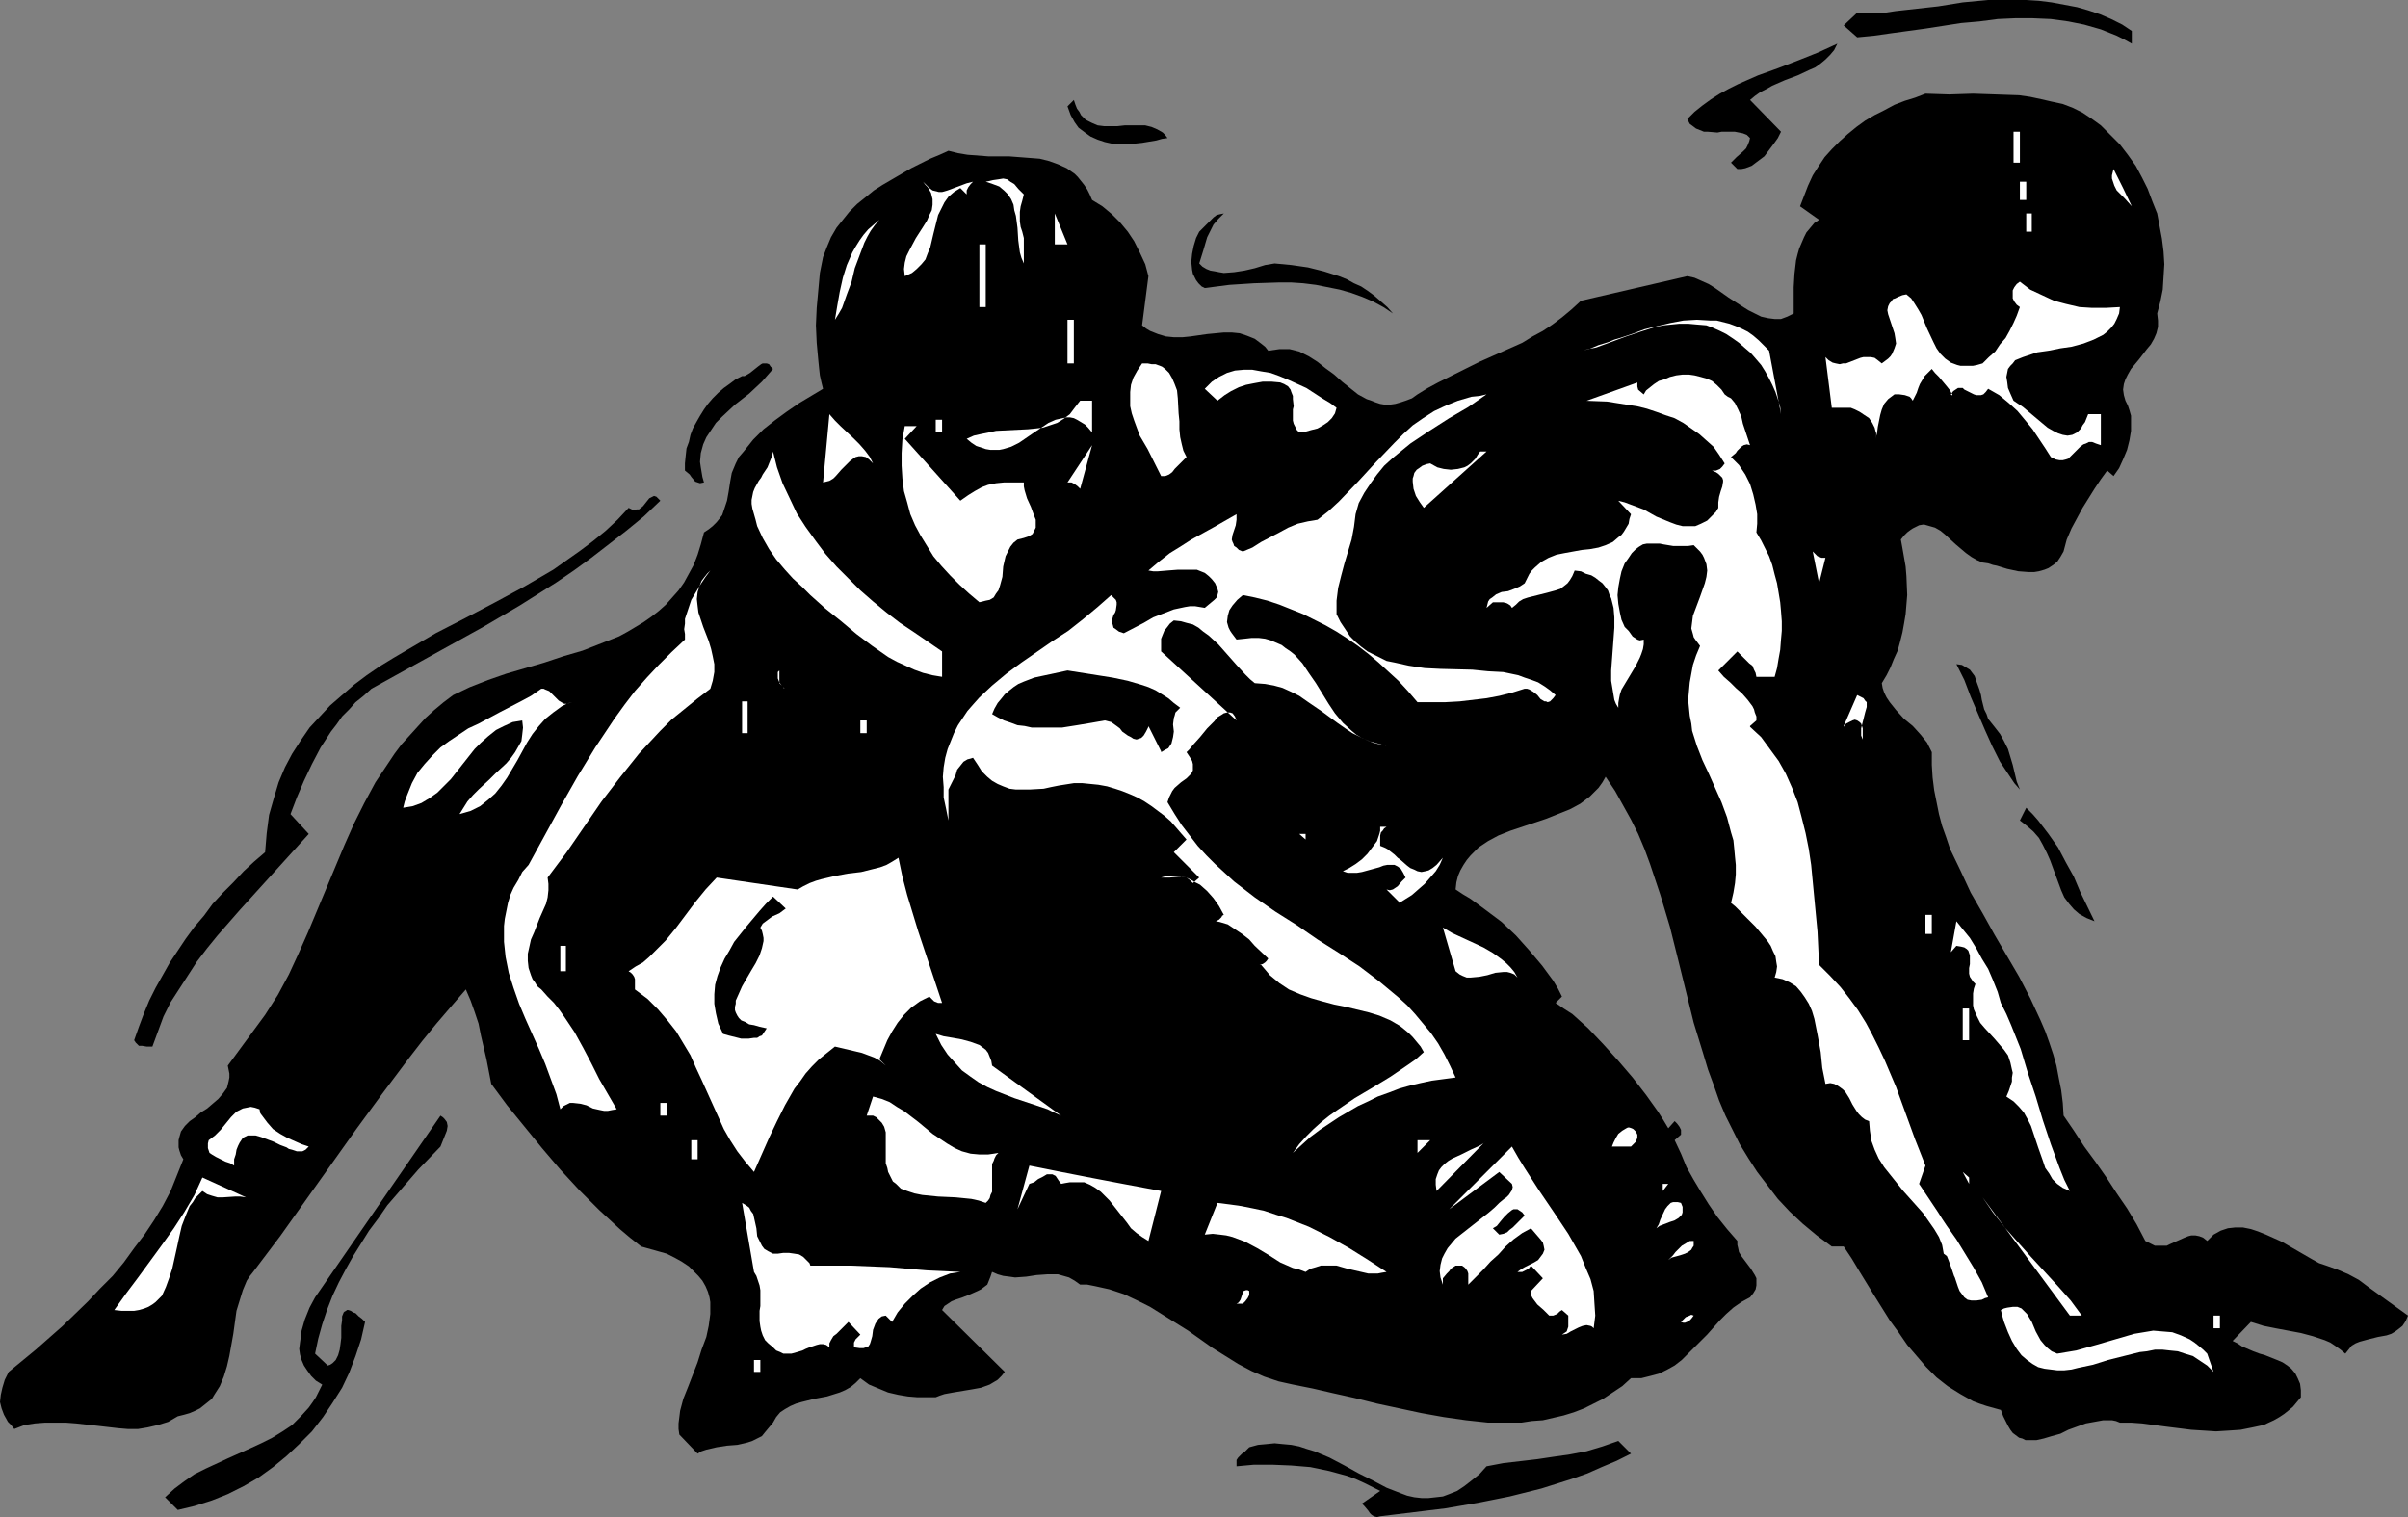 <?xml version="1.0" encoding="UTF-8" standalone="no"?>
<svg
   version="1.0"
   width="129.724mm"
   height="81.732mm"
   id="svg80"
   sodipodi:docname="Wrestling 11.wmf"
   xmlns:inkscape="http://www.inkscape.org/namespaces/inkscape"
   xmlns:sodipodi="http://sodipodi.sourceforge.net/DTD/sodipodi-0.dtd"
   xmlns="http://www.w3.org/2000/svg"
   xmlns:svg="http://www.w3.org/2000/svg">
  <rect width="100%" height="100%" fill="#808080" stroke="none"/>
  <sodipodi:namedview
     id="namedview80"
     pagecolor="#ffffff"
     bordercolor="#000000"
     borderopacity="0.25"
     inkscape:showpageshadow="2"
     inkscape:pageopacity="0.0"
     inkscape:pagecheckerboard="0"
     inkscape:deskcolor="#d1d1d1"
     inkscape:document-units="mm" />
  <defs
     id="defs1">
    <pattern
       id="WMFhbasepattern"
       patternUnits="userSpaceOnUse"
       width="6"
       height="6"
       x="0"
       y="0" />
  </defs>
  <path
     style="fill:#000000;fill-opacity:1;fill-rule:evenodd;stroke:none"
     d="m 434.057,6.301 v 2.585 l -1.454,-0.808 -1.616,-0.808 -1.616,-0.646 -1.616,-0.646 -3.394,-0.969 -3.232,-0.646 -3.555,-0.485 -3.717,-0.162 h -3.555 l -3.555,0.162 -3.717,0.485 -3.717,0.323 -7.272,1.131 -7.11,0.969 -3.394,0.485 -3.394,0.323 -2.747,-2.423 2.747,-2.585 h 1.616 1.939 2.101 l 2.101,-0.323 4.363,-0.485 4.363,-0.485 5.01,-0.808 L 404.808,0 h 5.171 2.586 l 2.586,0.162 2.586,0.323 2.586,0.485 2.586,0.485 2.262,0.646 2.424,0.808 2.262,0.969 2.262,1.131 z"
     id="path1" />
  <path
     style="fill:#000000;fill-opacity:1;fill-rule:evenodd;stroke:none"
     d="m 356.328,20.357 6.302,6.463 -0.646,1.293 -0.808,1.131 -0.97,1.293 -0.97,1.293 -1.293,0.969 -1.293,0.969 -1.293,0.485 -0.808,0.162 h -0.808 l -1.293,-1.293 1.131,-1.131 1.293,-1.131 0.646,-0.646 0.323,-0.646 0.323,-0.808 0.162,-0.646 -0.646,-0.646 -0.808,-0.323 -0.808,-0.162 -0.808,-0.162 h -1.778 -0.97 l -0.808,0.162 -1.939,-0.162 h -0.808 l -0.808,-0.323 -0.808,-0.323 -0.646,-0.485 -0.646,-0.485 -0.485,-0.969 1.454,-1.454 1.616,-1.293 1.778,-1.293 1.778,-1.131 1.778,-0.969 1.939,-0.969 4.04,-1.777 4.04,-1.454 2.101,-0.808 2.101,-0.808 4.04,-1.616 3.878,-1.777 -0.646,1.293 -0.808,0.969 -0.97,0.969 -0.97,0.808 -1.131,0.808 -1.131,0.485 -2.424,1.131 -2.586,0.969 -2.586,1.131 -1.131,0.646 -1.293,0.646 -1.131,0.808 z"
     id="path2" />
  <path
     style="fill:#000000;fill-opacity:1;fill-rule:evenodd;stroke:none"
     d="m 427.755,25.527 1.939,1.939 1.939,1.939 1.616,2.1 1.616,2.262 1.293,2.423 1.131,2.262 0.97,2.585 0.97,2.423 0.485,2.585 0.485,2.585 0.323,2.585 0.162,2.585 -0.162,2.585 -0.162,2.585 -0.485,2.423 -0.646,2.423 0.162,1.454 v 1.293 l -0.323,1.293 -0.485,1.131 -0.646,1.131 -0.808,0.969 -1.616,2.1 -1.616,1.939 -0.646,1.131 -0.485,0.969 -0.323,0.969 -0.162,1.131 0.162,1.131 0.323,1.131 0.485,0.969 0.323,0.969 0.323,1.131 v 0.969 2.1 l -0.323,1.939 -0.485,1.939 -0.808,1.939 -0.808,1.777 -1.131,1.616 -1.293,-1.131 -1.293,1.777 -1.293,1.939 -2.424,3.878 -1.131,2.1 -1.131,2.1 -0.97,2.262 -0.646,2.423 -0.646,1.131 -0.646,0.969 -0.808,0.646 -0.97,0.646 -0.808,0.323 -1.131,0.323 -0.97,0.162 h -1.131 l -2.101,-0.162 -2.262,-0.485 -2.101,-0.646 -0.808,-0.162 -0.97,-0.323 -1.131,-0.162 -1.131,-0.485 -1.131,-0.646 -1.131,-0.808 -2.101,-1.777 -2.101,-1.939 -0.97,-0.808 -1.131,-0.646 -1.131,-0.323 -1.131,-0.323 -0.97,0.162 -0.646,0.323 -0.646,0.323 -0.485,0.323 -0.646,0.485 -0.646,0.646 -0.646,0.808 0.323,1.777 0.646,3.716 0.162,1.939 0.162,3.877 -0.162,1.939 -0.162,1.939 -0.323,1.939 -0.323,1.777 -0.485,1.939 -0.485,1.777 -0.808,1.777 -0.646,1.616 -0.808,1.616 -0.97,1.616 0.162,0.969 0.323,0.969 0.485,0.969 0.646,0.969 1.293,1.616 1.616,1.777 1.778,1.454 1.616,1.777 1.293,1.616 0.485,0.969 0.485,0.969 v 2.585 l 0.162,2.585 0.323,2.585 0.485,2.423 0.485,2.423 0.646,2.423 0.808,2.262 0.808,2.423 2.101,4.362 2.101,4.524 2.424,4.201 2.424,4.362 5.01,8.563 2.262,4.362 2.101,4.524 0.97,2.262 0.808,2.262 0.808,2.423 0.646,2.262 0.485,2.585 0.485,2.423 0.323,2.585 0.162,2.585 2.101,3.07 2.101,3.231 2.262,3.07 2.262,3.231 2.101,3.231 2.101,3.07 1.939,3.231 1.778,3.393 0.97,0.485 0.97,0.485 h 0.808 0.808 0.808 l 0.646,-0.323 1.454,-0.646 1.454,-0.646 0.808,-0.323 0.646,-0.162 h 0.808 l 0.808,0.162 0.808,0.323 0.808,0.646 0.646,-0.646 0.646,-0.646 1.454,-0.808 1.454,-0.485 1.454,-0.162 h 1.616 l 1.616,0.323 1.454,0.485 1.616,0.646 3.232,1.454 3.07,1.777 3.07,1.777 1.454,0.808 1.454,0.485 2.262,0.808 2.262,0.969 2.101,1.131 1.939,1.454 4.04,2.908 4.04,2.908 -0.485,1.131 -0.646,0.969 -0.808,0.646 -0.646,0.485 -0.808,0.485 -0.97,0.323 -1.778,0.323 -1.939,0.485 -1.778,0.485 -0.808,0.323 -0.808,0.485 -0.646,0.808 -0.646,0.808 -0.97,-0.808 -1.131,-0.808 -0.97,-0.646 -1.131,-0.485 -2.424,-0.808 -2.424,-0.646 -2.586,-0.485 -2.586,-0.485 -2.424,-0.485 -2.586,-0.808 -3.717,3.877 0.97,0.485 0.97,0.646 2.262,0.969 1.293,0.485 1.131,0.323 2.424,0.969 1.131,0.485 0.97,0.646 0.808,0.646 0.808,0.969 0.485,0.969 0.485,1.131 0.162,1.292 v 1.454 l -0.808,0.969 -0.808,0.969 -0.97,0.808 -0.808,0.646 -0.97,0.646 -1.131,0.646 -2.101,0.969 -2.262,0.485 -2.424,0.485 -2.424,0.162 -2.586,0.162 -2.424,-0.162 -2.586,-0.162 -5.171,-0.646 -4.848,-0.646 -2.262,-0.162 h -2.262 l -0.808,-0.323 -0.808,-0.162 h -1.778 l -1.778,0.323 -1.778,0.323 -3.555,1.292 -1.616,0.808 -1.778,0.485 -1.616,0.485 -1.454,0.323 h -1.454 -0.808 l -0.646,-0.323 -0.646,-0.162 -0.646,-0.485 -0.646,-0.485 -0.485,-0.646 -0.485,-0.808 -0.485,-0.969 -0.485,-0.969 -0.485,-1.292 -2.909,-0.808 -1.454,-0.485 -1.293,-0.485 -2.586,-1.454 -2.586,-1.616 -2.262,-1.777 -2.101,-2.1 -1.939,-2.262 -1.939,-2.262 -1.778,-2.585 -1.778,-2.423 -3.232,-5.17 -3.07,-5.008 -1.454,-2.423 -1.616,-2.423 h -2.424 l -3.07,-2.262 -2.909,-2.423 -2.586,-2.423 -2.424,-2.585 -2.101,-2.747 -2.101,-2.747 -1.778,-2.747 -1.778,-2.908 -1.454,-2.908 -1.454,-2.908 -1.293,-3.07 -1.131,-3.231 -1.131,-3.07 -0.97,-3.231 -1.939,-6.301 -3.232,-13.087 -1.616,-6.463 -1.939,-6.463 -2.101,-6.301 -1.131,-3.07 -1.293,-3.07 -1.454,-2.908 -1.616,-2.908 -1.616,-2.908 -1.939,-2.908 -0.646,1.131 -0.808,1.131 -0.808,0.808 -0.97,0.969 -1.939,1.454 -2.101,1.131 -2.424,0.969 -2.424,0.969 -2.424,0.808 -2.424,0.808 -2.424,0.808 -2.424,0.969 -2.101,1.131 -1.939,1.292 -0.808,0.808 -0.808,0.808 -0.808,0.969 -0.646,0.969 -0.646,1.131 -0.485,1.131 -0.323,1.292 -0.162,1.454 1.454,0.969 1.616,0.969 3.07,2.262 3.232,2.423 2.909,2.747 2.747,3.07 2.586,3.07 2.262,3.07 0.97,1.616 0.808,1.616 -1.293,1.292 1.616,1.131 1.778,1.131 3.232,2.908 3.07,3.231 3.07,3.393 2.909,3.393 2.747,3.554 2.424,3.393 1.131,1.777 0.97,1.616 1.293,-1.454 0.485,0.485 0.485,0.646 0.323,0.646 v 0.485 0.485 l -1.293,1.131 1.293,2.747 1.131,2.747 1.454,2.585 1.454,2.423 1.616,2.585 1.778,2.585 1.939,2.423 2.101,2.423 v 0.808 l 0.162,0.646 0.162,0.808 0.485,0.808 1.939,2.585 0.808,1.293 0.323,0.646 v 0.808 0.646 l -0.162,0.808 -0.485,0.808 -0.646,0.808 -1.778,0.969 -1.616,1.131 -1.454,1.292 -1.293,1.293 -2.586,2.908 -1.293,1.292 -1.293,1.292 -1.293,1.293 -1.293,1.292 -1.454,1.131 -1.454,0.808 -1.616,0.808 -1.778,0.485 -1.939,0.485 h -2.101 l -1.778,1.616 -1.939,1.292 -1.939,1.293 -1.939,0.969 -1.939,0.969 -2.101,0.808 -2.101,0.646 -2.101,0.485 -2.101,0.485 -2.262,0.162 -2.101,0.323 h -2.262 -4.525 l -4.525,-0.485 -4.525,-0.646 -4.525,-0.808 -4.525,-0.969 -4.525,-0.969 -4.525,-1.131 -4.363,-0.969 -4.202,-0.969 -4.04,-0.808 -2.909,-0.646 -2.909,-0.969 -2.586,-1.131 -2.747,-1.454 -2.586,-1.616 -2.586,-1.616 -5.01,-3.554 -5.171,-3.231 -2.586,-1.616 -2.586,-1.292 -2.747,-1.292 -2.909,-0.969 -2.909,-0.646 -1.616,-0.323 h -1.454 l -1.131,-0.808 -1.131,-0.646 -1.131,-0.323 -1.131,-0.323 h -1.131 -0.97 l -2.262,0.162 -2.101,0.323 -2.262,0.162 -1.131,-0.162 -1.293,-0.162 -1.131,-0.323 -1.131,-0.485 -0.323,0.969 -0.323,0.808 -0.323,0.808 -0.646,0.485 -0.646,0.485 -0.646,0.323 -1.454,0.646 -1.616,0.646 -1.454,0.485 -0.808,0.323 -1.454,0.969 -0.485,0.808 12.766,12.602 -0.646,0.808 -0.808,0.808 -0.808,0.485 -0.808,0.485 -1.778,0.646 -1.778,0.323 -1.939,0.323 -1.939,0.323 -1.778,0.323 -0.97,0.323 -0.808,0.323 h -1.778 -1.939 l -1.939,-0.162 -1.939,-0.323 -2.101,-0.485 -1.939,-0.808 -1.939,-0.808 -1.778,-1.292 -0.97,0.969 -0.97,0.808 -1.131,0.646 -1.131,0.485 -2.586,0.808 -2.586,0.485 -2.586,0.646 -1.131,0.323 -1.131,0.485 -1.131,0.646 -0.97,0.646 -0.808,0.969 -0.646,1.131 -0.808,0.969 -0.808,0.969 -0.646,0.808 -0.97,0.485 -0.97,0.485 -0.97,0.323 -2.101,0.485 -2.101,0.162 -2.101,0.323 -2.101,0.485 -0.97,0.323 -0.808,0.485 -3.717,-3.878 -0.162,-1.131 v -1.131 l 0.323,-2.585 0.646,-2.423 0.97,-2.423 1.939,-5.008 0.808,-2.585 0.97,-2.585 0.485,-2.262 0.323,-2.423 v -1.131 -1.293 l -0.162,-0.969 -0.323,-1.131 -0.485,-1.131 -0.646,-1.131 -0.808,-0.969 -0.97,-0.969 -0.97,-0.969 -1.454,-0.969 -1.454,-0.808 -1.616,-0.808 -5.171,-1.454 -2.262,-1.777 -2.101,-1.777 -4.202,-3.877 -4.04,-4.039 -3.878,-4.201 -3.717,-4.362 -3.555,-4.362 -3.555,-4.362 -3.232,-4.362 -0.97,-5.008 -1.131,-4.847 -0.485,-2.423 -0.808,-2.423 -0.808,-2.262 -0.97,-2.262 -3.07,3.554 -2.909,3.393 -2.909,3.554 -2.747,3.554 -5.333,7.109 -5.333,7.27 -10.342,14.541 -5.171,7.27 -5.494,7.27 -0.646,0.808 -0.646,0.969 -0.808,1.939 -0.646,2.1 -0.646,2.1 -0.646,4.685 -0.808,4.524 -0.485,2.1 -0.646,2.1 -0.808,1.939 -1.131,1.777 -0.485,0.808 -0.808,0.646 -0.808,0.646 -0.808,0.646 -0.97,0.485 -1.131,0.485 -1.131,0.323 -1.293,0.323 -1.939,1.131 -2.101,0.646 -2.101,0.485 -1.939,0.323 h -2.101 l -1.939,-0.162 -4.202,-0.485 -4.363,-0.485 -2.101,-0.162 H 11.312 9.211 l -2.101,0.162 -2.101,0.323 -2.101,0.808 -0.646,-0.808 -0.646,-0.646 -0.808,-1.454 -0.485,-1.292 L 0,285.481 l 0.162,-1.454 0.323,-1.454 0.485,-1.616 0.808,-1.616 5.494,-4.524 5.494,-4.847 5.171,-5.008 2.424,-2.585 2.586,-2.585 2.262,-2.747 2.101,-2.908 2.101,-2.747 1.939,-2.908 1.778,-2.908 1.616,-3.07 1.293,-3.231 1.293,-3.231 -0.485,-0.808 -0.323,-0.969 -0.162,-0.646 v -0.808 -0.646 l 0.162,-0.646 0.323,-1.131 0.808,-1.131 0.97,-0.969 1.131,-0.808 1.131,-0.969 1.293,-0.808 1.131,-0.969 1.131,-0.969 0.97,-1.131 0.808,-1.131 0.162,-0.646 0.162,-0.646 0.162,-0.808 v -0.808 l -0.162,-0.808 -0.162,-0.808 7.595,-10.34 2.586,-4.039 2.262,-4.201 1.939,-4.201 1.939,-4.362 3.717,-8.886 3.717,-8.886 1.939,-4.362 2.101,-4.201 2.262,-4.201 2.586,-3.877 1.293,-1.939 1.454,-1.939 1.616,-1.777 1.616,-1.777 1.616,-1.777 1.778,-1.616 1.939,-1.616 1.939,-1.454 3.394,-1.616 3.717,-1.454 3.717,-1.292 7.757,-2.262 3.878,-1.292 3.878,-1.131 3.717,-1.454 3.717,-1.454 1.778,-0.969 1.616,-0.969 1.616,-0.969 1.616,-1.131 1.454,-1.131 1.454,-1.293 1.293,-1.454 1.293,-1.454 1.131,-1.616 0.97,-1.777 0.97,-1.777 0.808,-2.1 0.646,-2.1 0.646,-2.423 0.97,-0.646 0.808,-0.646 0.808,-0.808 0.646,-0.808 0.485,-0.646 0.323,-0.969 0.646,-1.939 0.323,-1.777 0.323,-2.1 0.323,-1.777 0.808,-1.939 0.646,-1.293 0.97,-1.131 1.939,-2.423 2.101,-2.1 2.262,-1.777 2.424,-1.777 2.586,-1.777 4.848,-2.908 -0.323,-1.293 -0.323,-1.454 -0.162,-1.454 -0.162,-1.616 -0.323,-3.554 -0.162,-3.554 0.162,-3.554 0.323,-3.554 0.323,-3.554 0.646,-3.231 0.808,-2.1 0.808,-1.939 1.131,-1.939 1.293,-1.616 1.293,-1.616 1.616,-1.616 1.616,-1.293 1.778,-1.454 1.778,-1.131 1.939,-1.131 3.878,-2.262 3.878,-1.939 1.939,-0.808 1.778,-0.808 1.939,0.485 1.939,0.323 2.101,0.162 2.101,0.162 h 4.202 l 4.202,0.323 2.101,0.162 1.939,0.485 1.778,0.646 1.778,0.808 1.616,1.131 0.646,0.646 0.646,0.808 0.646,0.808 0.646,0.969 0.485,0.969 0.485,1.131 2.101,1.293 1.939,1.616 1.616,1.616 1.616,1.939 1.293,1.939 1.131,2.262 1.131,2.423 0.646,2.423 -1.293,10.017 0.808,0.646 0.808,0.485 1.616,0.646 1.616,0.485 1.616,0.162 h 1.778 l 1.616,-0.162 3.394,-0.485 3.394,-0.323 h 1.616 l 1.616,0.162 1.454,0.485 1.616,0.646 0.646,0.485 0.646,0.485 0.808,0.646 0.646,0.808 1.131,-0.162 1.131,-0.162 h 1.131 0.97 l 1.939,0.485 1.939,0.969 1.778,1.131 1.616,1.293 1.778,1.293 1.616,1.454 1.616,1.293 1.616,1.293 1.778,0.969 0.97,0.323 0.808,0.323 0.97,0.323 0.97,0.162 h 0.97 l 1.131,-0.162 1.131,-0.323 0.97,-0.323 1.293,-0.485 1.131,-0.808 2.101,-1.293 2.101,-1.131 4.202,-2.1 4.202,-2.1 4.363,-1.939 4.363,-1.939 2.101,-1.293 2.101,-1.131 1.939,-1.293 1.939,-1.454 1.939,-1.616 1.939,-1.777 21.654,-5.008 1.454,0.323 1.454,0.646 1.454,0.646 1.293,0.808 2.747,1.939 2.747,1.777 1.293,0.808 1.293,0.646 1.293,0.646 1.454,0.323 1.293,0.162 h 1.293 l 1.293,-0.485 1.293,-0.646 v -5.332 l 0.162,-2.747 0.323,-2.747 0.323,-1.293 0.323,-1.131 0.485,-1.131 0.485,-1.131 0.485,-0.969 0.808,-0.969 0.808,-0.969 0.97,-0.646 -3.878,-2.747 0.808,-2.1 0.808,-2.1 0.97,-2.1 1.131,-1.777 1.293,-1.939 1.454,-1.616 1.616,-1.616 1.616,-1.454 1.778,-1.454 1.778,-1.293 1.939,-1.131 1.939,-0.969 2.101,-1.131 2.101,-0.808 2.101,-0.646 2.101,-0.808 4.848,0.162 4.848,-0.162 4.686,0.162 4.686,0.162 2.262,0.323 2.262,0.485 2.101,0.485 2.262,0.485 2.101,0.808 1.939,0.969 1.939,1.293 z"
     id="path3" />
  <path
     style="fill:#000000;fill-opacity:1;fill-rule:evenodd;stroke:none"
     d="m 237.713,28.112 -1.131,0.162 -1.131,0.323 -2.909,0.485 -3.07,0.323 -1.454,-0.162 h -1.616 l -1.454,-0.323 -1.454,-0.485 -1.454,-0.646 -1.131,-0.808 -1.293,-0.969 -0.808,-1.131 -0.808,-1.454 -0.646,-1.777 1.293,-1.293 0.323,0.969 0.323,0.808 0.485,0.646 0.323,0.646 0.97,0.969 1.293,0.646 1.131,0.485 1.293,0.162 h 1.454 1.293 l 1.454,-0.162 h 1.454 1.454 1.293 l 1.293,0.323 1.131,0.485 1.131,0.646 0.485,0.485 z"
     id="path4" />
  <path
     style="fill:#ffffff;fill-opacity:1;fill-rule:evenodd;stroke:none"
     d="m 409.979,26.819 h 1.293 v 6.301 h -1.293 z"
     id="path5" />
  <path
     style="fill:#ffffff;fill-opacity:1;fill-rule:evenodd;stroke:none"
     d="m 434.057,42.006 -1.454,-1.616 -0.808,-0.808 -0.808,-0.808 -0.485,-0.969 -0.323,-0.969 -0.162,-0.485 V 35.705 l 0.162,-0.646 0.162,-0.646 1.939,3.878 z"
     id="path6" />
  <path
     style="fill:#ffffff;fill-opacity:1;fill-rule:evenodd;stroke:none"
     d="m 208.464,48.469 v 5.17 l -0.485,-1.131 -0.323,-1.131 -0.323,-2.423 -0.162,-2.585 -0.323,-2.423 -0.323,-1.131 -0.162,-1.131 -0.485,-1.131 -0.646,-0.969 -0.808,-0.808 -0.97,-0.808 -1.293,-0.485 -1.454,-0.485 0.808,-0.162 0.646,-0.162 1.131,-0.162 0.97,-0.162 0.808,0.162 0.646,0.485 0.808,0.485 0.808,0.969 0.485,0.485 0.646,0.646 -0.323,1.293 -0.323,1.131 -0.162,1.131 v 0.969 0.969 l 0.162,1.131 0.323,0.969 z"
     id="path7" />
  <path
     style="fill:#ffffff;fill-opacity:1;fill-rule:evenodd;stroke:none"
     d="m 198.121,36.998 -0.485,0.485 -0.485,0.646 -0.323,0.646 v 0.323 0.485 l -1.293,-1.293 -1.293,0.808 -1.131,0.969 -0.808,1.131 -0.646,1.293 -0.646,1.293 -0.323,1.293 -0.646,2.585 -0.646,2.747 -0.485,1.131 -0.485,1.293 -0.808,0.969 -0.97,0.969 -0.97,0.808 -1.454,0.646 -0.162,-1.454 0.162,-1.293 0.323,-1.293 0.646,-1.293 1.293,-2.423 1.454,-2.262 0.808,-1.293 0.485,-1.131 0.485,-0.969 0.162,-1.131 v -1.131 l -0.323,-1.293 -0.646,-1.131 -0.485,-0.485 -0.485,-0.646 0.646,0.646 0.646,0.646 0.646,0.485 0.646,0.162 0.646,0.162 h 0.646 l 1.131,-0.323 1.293,-0.485 1.293,-0.485 1.293,-0.485 z"
     id="path8" />
  <path
     style="fill:#ffffff;fill-opacity:1;fill-rule:evenodd;stroke:none"
     d="m 411.272,36.998 h 1.293 v 3.716 h -1.293 z"
     id="path9" />
  <path
     style="fill:#ffffff;fill-opacity:1;fill-rule:evenodd;stroke:none"
     d="m 214.766,49.761 v -6.301 l 2.586,6.301 z"
     id="path10" />
  <path
     style="fill:#000000;fill-opacity:1;fill-rule:evenodd;stroke:none"
     d="m 249.187,43.46 -1.131,1.131 -0.97,1.131 -0.646,1.293 -0.646,1.293 -0.808,2.747 -0.808,2.585 0.646,0.646 0.808,0.485 0.808,0.323 0.97,0.162 0.808,0.162 0.97,0.162 2.101,-0.162 2.101,-0.323 2.101,-0.485 2.101,-0.646 1.939,-0.323 3.394,0.323 3.394,0.485 3.232,0.808 3.07,0.969 1.616,0.646 1.454,0.808 1.454,0.646 1.454,0.969 1.293,0.969 1.293,1.131 1.293,1.131 1.131,1.293 -1.939,-1.293 -2.101,-1.131 -2.262,-0.969 -2.262,-0.808 -2.262,-0.646 -2.424,-0.485 -2.424,-0.485 -2.586,-0.323 -2.424,-0.162 h -2.586 l -5.01,0.162 -5.01,0.323 -5.01,0.646 -0.646,-0.323 -0.646,-0.646 -0.485,-0.646 -0.323,-0.646 -0.323,-0.646 -0.162,-0.808 -0.162,-1.616 0.162,-1.616 0.323,-1.616 0.485,-1.616 0.646,-1.293 1.131,-1.131 1.131,-1.131 0.646,-0.646 0.646,-0.485 0.646,-0.162 z"
     id="path11" />
  <path
     style="fill:#ffffff;fill-opacity:1;fill-rule:evenodd;stroke:none"
     d="m 412.564,43.46 h 1.131 v 3.716 h -1.131 z"
     id="path12" />
  <path
     style="fill:#ffffff;fill-opacity:1;fill-rule:evenodd;stroke:none"
     d="m 170.003,65.11 0.485,-2.908 0.485,-2.747 0.646,-2.908 0.808,-2.585 1.131,-2.585 0.646,-1.131 0.808,-1.293 0.808,-1.131 0.97,-1.131 1.131,-0.969 1.131,-0.969 -0.97,1.131 -0.808,1.131 -0.646,1.131 -0.646,1.293 -0.97,2.585 -0.97,2.585 -0.646,2.747 -0.97,2.585 -0.97,2.747 -0.646,1.131 z"
     id="path13" />
  <path
     style="fill:#ffffff;fill-opacity:1;fill-rule:evenodd;stroke:none"
     d="m 199.414,49.761 h 1.293 v 12.763 h -1.293 z"
     id="path14" />
  <path
     style="fill:#ffffff;fill-opacity:1;fill-rule:evenodd;stroke:none"
     d="m 431.633,62.525 -0.162,1.293 -0.485,1.131 -0.485,0.969 -0.646,0.808 -0.808,0.808 -0.808,0.646 -0.97,0.485 -0.97,0.485 -2.101,0.808 -2.424,0.646 -2.262,0.323 -2.424,0.485 -2.262,0.323 -1.939,0.646 -0.97,0.323 -0.808,0.323 -0.808,0.323 -0.485,0.646 -0.485,0.485 -0.485,0.646 -0.162,0.808 -0.162,0.808 0.162,0.969 0.162,1.293 0.485,1.131 0.646,1.454 0.97,0.646 0.97,0.646 4.04,3.393 0.97,0.808 1.131,0.646 0.97,0.485 0.97,0.323 0.97,0.162 0.97,-0.162 0.97,-0.485 0.323,-0.323 0.485,-0.485 0.323,-0.646 0.485,-0.646 0.323,-0.808 0.323,-0.808 h 2.586 v 6.301 l -0.97,-0.323 -0.808,-0.323 h -0.646 l -0.646,0.323 -0.485,0.162 -0.646,0.485 -0.97,0.969 -0.97,0.969 -0.485,0.485 -0.485,0.162 -0.646,0.162 h -0.646 l -0.808,-0.162 -0.97,-0.485 -1.131,-1.777 -1.293,-1.939 -1.293,-1.939 -1.454,-1.777 -1.616,-1.939 -1.778,-1.616 -1.939,-1.616 -2.262,-1.293 -0.485,0.646 -0.485,0.485 -0.485,0.162 h -0.485 -0.485 l -0.485,-0.162 -0.97,-0.485 -0.97,-0.485 -0.323,-0.323 h -0.485 -0.485 l -0.485,0.323 -0.485,0.323 -0.485,0.646 0.162,0.162 h 0.162 v -0.162 l -0.162,-0.162 -0.162,-0.323 -0.162,-0.323 -0.646,-0.808 -1.616,-1.939 -0.808,-0.808 -0.646,-0.808 -0.808,0.808 -0.646,0.646 -0.485,0.808 -0.485,0.808 -0.323,0.808 -0.323,0.969 -0.808,1.616 -0.323,-0.485 -0.323,-0.323 -0.485,-0.162 -0.485,-0.162 -1.131,-0.162 h -0.97 l -0.646,0.485 -0.646,0.485 -0.808,0.969 -0.485,1.131 -0.323,1.131 -0.485,2.423 -0.162,1.293 -0.323,1.131 0.162,-0.646 v -0.485 l -0.162,-0.485 -0.162,-0.646 -0.485,-0.969 -0.646,-0.969 -0.97,-0.646 -0.97,-0.646 -0.97,-0.485 -0.808,-0.323 h -3.878 l -1.293,-10.34 0.646,0.646 0.808,0.485 0.646,0.162 0.808,0.162 0.646,-0.162 h 0.646 l 2.909,-1.131 0.646,-0.162 h 0.808 0.646 l 0.808,0.162 0.646,0.485 0.808,0.646 0.646,-0.485 0.646,-0.485 0.485,-0.485 0.323,-0.485 0.485,-1.131 0.323,-0.969 -0.162,-1.131 -0.162,-0.969 -0.646,-1.939 -0.323,-0.969 -0.323,-0.969 -0.162,-0.808 0.162,-0.808 0.323,-0.646 0.323,-0.323 0.323,-0.485 0.485,-0.162 0.646,-0.323 0.808,-0.323 0.808,-0.162 0.97,0.808 0.646,0.969 0.808,1.293 0.646,1.131 1.131,2.747 1.293,2.747 0.646,1.293 0.808,1.131 0.97,0.969 1.131,0.808 1.293,0.485 0.646,0.162 h 0.808 0.808 0.97 l 0.808,-0.162 1.131,-0.323 1.293,-1.293 1.293,-1.131 0.97,-1.454 1.131,-1.293 0.808,-1.454 0.808,-1.616 0.646,-1.454 0.646,-1.777 -0.646,-0.485 -0.485,-0.646 -0.323,-0.646 v -0.808 -0.808 l 0.323,-0.646 0.485,-0.646 0.646,-0.485 2.101,1.616 2.424,1.131 2.424,1.131 2.424,0.646 2.747,0.646 2.586,0.162 h 2.747 z"
     id="path15" />
  <path
     style="fill:#ffffff;fill-opacity:1;fill-rule:evenodd;stroke:none"
     d="m 217.352,65.11 h 1.293 v 8.886 h -1.293 z"
     id="path16" />
  <path
     style="fill:#ffffff;fill-opacity:1;fill-rule:evenodd;stroke:none"
     d="m 360.206,71.411 2.424,12.925 -0.162,-1.454 -0.485,-1.616 -0.485,-1.454 -0.646,-1.454 -0.646,-1.293 -0.808,-1.454 -0.808,-1.293 -0.97,-1.131 -1.131,-1.293 -1.131,-0.969 -1.293,-1.131 -1.131,-0.808 -1.454,-0.969 -1.293,-0.646 -1.454,-0.646 -1.293,-0.485 -1.939,-0.162 -1.778,-0.162 h -1.778 l -1.616,0.162 -1.616,0.162 -1.616,0.323 -3.07,0.969 -2.909,0.969 -3.07,1.131 -3.07,1.131 -1.616,0.323 -1.454,0.323 1.616,-0.323 1.939,-0.808 2.101,-0.646 1.131,-0.485 1.131,-0.323 2.424,-0.808 2.586,-0.969 2.586,-0.646 2.747,-0.646 2.586,-0.485 2.747,-0.162 2.747,0.162 h 1.293 l 1.293,0.323 1.293,0.323 1.293,0.485 1.131,0.485 1.293,0.646 1.131,0.808 1.131,0.969 0.97,0.969 z"
     id="path17" />
  <path
     style="fill:#000000;fill-opacity:1;fill-rule:evenodd;stroke:none"
     d="m 157.398,75.127 -1.131,1.293 -1.131,1.293 -2.586,2.423 -2.909,2.262 -2.586,2.423 -1.293,1.293 -0.97,1.454 -0.97,1.454 -0.646,1.454 -0.485,1.777 -0.162,1.777 0.162,1.131 0.162,0.969 0.162,0.969 0.323,1.131 -0.808,0.162 -0.485,-0.162 -0.485,-0.162 -0.808,-0.969 -0.323,-0.485 -0.97,-0.808 v -1.454 l 0.162,-1.616 0.162,-1.454 0.485,-1.293 0.323,-1.454 0.485,-1.293 0.808,-1.454 0.646,-1.131 0.808,-1.293 0.808,-1.131 0.97,-1.131 1.131,-1.131 1.131,-0.969 1.131,-0.808 1.293,-0.969 1.293,-0.646 h 0.485 l 0.323,-0.162 0.808,-0.485 0.808,-0.646 0.808,-0.646 0.646,-0.485 0.323,-0.162 h 0.485 0.323 l 0.485,0.162 0.323,0.485 z"
     id="path18" />
  <path
     style="fill:#ffffff;fill-opacity:1;fill-rule:evenodd;stroke:none"
     d="m 241.592,93.06 -1.293,1.293 -1.131,1.131 -0.485,0.646 -0.646,0.485 -0.808,0.323 h -0.808 l -1.293,-2.585 -1.454,-2.908 -1.616,-2.747 -1.131,-3.07 -0.485,-1.454 -0.323,-1.454 v -1.454 -1.454 l 0.162,-1.454 0.485,-1.454 0.808,-1.454 0.97,-1.454 h 1.131 l 0.808,0.162 h 0.808 l 1.293,0.485 0.646,0.485 0.808,0.808 0.646,1.131 0.485,1.131 0.485,1.293 0.162,1.616 0.162,3.07 0.162,1.616 v 1.616 l 0.162,1.616 0.323,1.454 0.323,1.293 z"
     id="path19" />
  <path
     style="fill:#ffffff;fill-opacity:1;fill-rule:evenodd;stroke:none"
     d="m 272.134,83.043 -0.323,1.131 -0.646,0.969 -0.808,0.808 -0.97,0.646 -1.131,0.646 -1.293,0.323 -1.131,0.323 -1.293,0.162 -0.485,-0.485 -0.323,-0.646 -0.323,-0.646 -0.162,-0.646 v -2.262 l 0.162,-0.646 -0.162,-1.454 v -0.646 l -0.323,-0.808 -0.162,-0.485 -0.485,-0.646 -0.808,-0.485 -0.808,-0.323 -1.778,-0.162 h -1.778 l -1.778,0.323 -1.616,0.323 -1.454,0.485 -1.616,0.808 -1.293,0.808 -1.454,1.131 -2.586,-2.423 0.808,-0.808 0.646,-0.646 1.454,-0.969 1.616,-0.808 1.616,-0.485 1.778,-0.162 h 1.778 l 1.778,0.323 1.939,0.323 1.778,0.646 1.939,0.808 1.778,0.808 1.778,0.808 3.232,2.1 1.616,0.969 z"
     id="path20" />
  <path
     style="fill:#ffffff;fill-opacity:1;fill-rule:evenodd;stroke:none"
     d="m 351.156,80.297 0.646,0.485 0.646,0.323 0.808,0.969 0.646,1.293 0.646,1.454 0.323,1.454 0.485,1.454 0.485,1.454 0.485,1.454 -0.646,-0.162 -0.646,0.162 -0.485,0.323 -0.323,0.323 -0.485,0.485 -0.323,0.485 -0.97,0.808 0.808,0.808 0.808,0.808 1.293,1.939 0.97,1.939 0.646,2.1 0.485,2.1 0.323,1.939 v 1.939 l -0.162,1.777 0.97,1.616 0.808,1.616 0.808,1.616 0.646,1.777 0.485,1.939 0.485,1.777 0.323,1.939 0.323,1.939 0.162,1.777 0.162,2.1 v 1.939 l -0.162,1.777 -0.162,2.1 -0.323,1.777 -0.323,1.939 -0.485,1.777 h -3.717 l -0.162,-0.808 -0.323,-0.646 -0.323,-0.808 -0.646,-0.485 -1.293,-1.292 -1.131,-1.131 -3.878,3.877 1.131,1.292 1.293,1.131 1.131,1.131 1.293,1.131 1.131,1.292 0.97,1.292 0.323,0.646 0.162,0.646 0.323,0.808 v 0.808 l -1.293,1.131 v 0.162 l 2.262,2.1 1.778,2.423 1.778,2.423 1.454,2.585 1.293,2.908 1.131,2.908 0.808,3.07 0.808,3.231 0.646,3.231 0.485,3.231 0.323,3.393 0.323,3.393 0.646,6.786 0.323,6.786 2.262,2.262 2.101,2.262 1.778,2.262 1.778,2.423 1.616,2.585 1.293,2.423 1.293,2.585 1.293,2.747 2.262,5.332 1.939,5.332 1.939,5.332 2.101,5.332 -1.293,3.716 1.939,2.908 1.939,2.908 0.808,1.292 0.97,1.454 1.939,2.747 1.778,2.908 1.778,2.908 1.616,2.908 1.293,3.07 -0.646,0.162 -0.646,0.323 -1.131,0.162 h -0.97 l -0.808,-0.162 -0.646,-0.485 -0.485,-0.646 -0.485,-0.646 -0.323,-0.808 -0.646,-1.939 -0.162,-0.323 -0.162,-0.485 -0.323,-0.969 -0.646,-1.777 -0.323,-0.808 -0.646,-0.485 -0.323,-1.777 -0.646,-1.616 -0.97,-1.616 -1.131,-1.616 -1.131,-1.616 -1.293,-1.454 -2.747,-3.07 -2.586,-3.231 -1.293,-1.616 -1.131,-1.777 -0.808,-1.777 -0.646,-1.777 -0.323,-2.1 -0.162,-1.939 -0.808,-0.323 -0.646,-0.485 -0.646,-0.646 -0.485,-0.646 -0.808,-1.292 -0.646,-1.292 -0.808,-1.292 -0.485,-0.485 -0.646,-0.485 -0.485,-0.323 -0.646,-0.323 -0.808,-0.162 -0.97,0.162 -0.323,-1.616 -0.323,-1.616 -0.162,-1.616 -0.162,-1.616 -0.646,-3.554 -0.323,-1.616 -0.323,-1.616 -0.485,-1.616 -0.646,-1.454 -0.808,-1.292 -0.808,-1.131 -0.97,-1.131 -1.293,-0.808 -1.454,-0.646 -1.616,-0.323 0.323,-1.131 0.162,-1.131 -0.162,-0.969 -0.162,-1.131 -0.485,-0.969 -0.485,-1.131 -0.646,-0.969 -0.808,-0.969 -1.616,-1.939 -1.778,-1.777 -1.616,-1.616 -0.808,-0.808 -0.808,-0.646 0.485,-2.1 0.323,-1.939 0.162,-1.777 v -1.939 l -0.162,-1.616 -0.162,-1.777 -0.162,-1.616 -0.485,-1.616 -0.808,-3.07 -1.131,-3.07 -2.586,-5.816 -1.293,-2.747 -1.131,-2.908 -0.97,-3.07 -0.162,-1.454 -0.323,-1.616 -0.162,-1.616 -0.162,-1.616 0.162,-1.777 0.162,-1.777 0.323,-1.777 0.323,-1.777 0.646,-1.939 0.808,-1.939 -0.485,-0.646 -0.485,-0.646 -0.323,-0.485 -0.162,-0.646 -0.323,-1.131 0.162,-1.292 0.162,-1.292 0.485,-1.292 0.97,-2.585 0.97,-2.747 0.323,-1.292 0.162,-1.292 -0.162,-1.292 -0.485,-1.292 -0.323,-0.646 -0.485,-0.646 -0.646,-0.646 -0.646,-0.646 -1.131,0.162 h -0.97 -2.101 l -1.939,-0.323 -0.808,-0.162 h -0.97 -0.808 -0.808 l -0.808,0.162 -0.808,0.485 -0.646,0.485 -0.808,0.808 -0.646,0.969 -0.808,1.131 -0.646,1.616 -0.323,1.454 -0.323,1.777 -0.162,1.616 0.162,1.777 0.323,1.777 0.323,1.454 0.646,1.454 0.808,0.808 0.808,1.131 0.485,0.323 0.485,0.323 0.485,0.162 0.808,-0.162 v 0.969 l -0.162,0.969 -0.323,0.969 -0.323,0.808 -0.808,1.616 -0.97,1.616 -0.97,1.616 -0.97,1.616 -0.323,0.969 -0.162,0.808 -0.162,0.969 v 0.969 l -0.485,-0.808 -0.323,-0.808 -0.323,-1.939 -0.323,-1.939 v -2.1 l 0.323,-4.362 0.323,-4.362 v -2.1 l -0.162,-1.939 -0.485,-1.939 -0.323,-0.646 -0.323,-0.969 -0.485,-0.646 -0.646,-0.808 -0.646,-0.485 -0.808,-0.646 -0.808,-0.485 -1.131,-0.323 -0.97,-0.485 -1.293,-0.162 -0.485,1.131 -0.485,0.808 -0.485,0.646 -0.808,0.646 -0.646,0.485 -0.97,0.323 -1.778,0.485 -1.939,0.485 -1.939,0.485 -0.97,0.323 -0.808,0.485 -0.646,0.646 -0.808,0.646 -0.323,-0.485 -0.485,-0.323 -0.323,-0.162 -0.646,-0.162 h -0.97 -1.131 l -1.293,1.131 0.162,-0.646 0.162,-0.646 0.323,-0.485 0.485,-0.323 0.808,-0.646 1.131,-0.485 1.293,-0.162 1.293,-0.485 1.131,-0.485 0.485,-0.323 0.485,-0.323 0.485,-0.969 0.485,-0.969 0.485,-0.646 0.646,-0.646 1.293,-1.131 1.454,-0.808 1.616,-0.646 1.616,-0.323 3.555,-0.646 1.616,-0.162 1.778,-0.323 1.454,-0.485 1.454,-0.646 1.131,-0.969 0.646,-0.485 0.485,-0.646 0.485,-0.808 0.485,-0.808 0.162,-0.969 0.323,-0.969 -2.586,-2.747 1.293,0.323 1.293,0.485 2.586,0.969 2.586,1.454 2.747,1.131 1.293,0.485 1.293,0.323 h 1.293 1.293 l 1.131,-0.485 1.293,-0.646 0.485,-0.485 0.646,-0.646 0.646,-0.646 0.485,-0.808 v -0.646 -0.485 l 0.162,-1.131 0.323,-1.131 0.323,-0.969 0.162,-0.969 v -0.323 l -0.162,-0.485 -0.323,-0.323 -0.485,-0.485 -0.485,-0.323 -0.808,-0.323 h 0.485 0.323 l 0.808,-0.323 0.485,-0.485 0.485,-0.646 -1.131,-1.777 -1.131,-1.616 -1.454,-1.293 -1.454,-1.293 -1.616,-1.131 -1.616,-1.131 -1.778,-0.969 -1.939,-0.646 -1.778,-0.646 -1.939,-0.646 -1.939,-0.485 -2.101,-0.323 -4.04,-0.646 -4.202,-0.162 10.342,-3.716 v 0.323 0.485 l 0.162,0.646 1.131,0.969 0.485,-0.808 0.808,-0.646 0.808,-0.646 0.97,-0.646 1.131,-0.323 1.131,-0.485 1.293,-0.323 1.293,-0.162 h 1.293 l 1.131,0.162 1.293,0.323 1.131,0.323 1.131,0.485 0.97,0.808 0.97,0.969 z"
     id="path21" />
  <path
     style="fill:#ffffff;fill-opacity:1;fill-rule:evenodd;stroke:none"
     d="m 302.676,80.297 -3.717,2.585 -3.878,2.262 -4.04,2.585 -3.878,2.585 -1.778,1.454 -1.778,1.454 -1.778,1.616 -1.454,1.777 -1.293,1.777 -1.293,1.939 -1.131,2.1 -0.646,2.262 -0.323,2.585 -0.485,2.585 -1.454,4.847 -0.646,2.423 -0.646,2.585 -0.323,2.585 v 1.292 1.454 l 0.808,1.616 0.97,1.454 0.97,1.454 1.131,1.131 1.131,0.969 1.293,0.969 1.293,0.646 1.293,0.646 1.293,0.646 1.616,0.323 2.909,0.646 3.232,0.485 3.232,0.162 6.464,0.162 3.232,0.323 3.07,0.162 3.07,0.646 1.293,0.485 1.454,0.485 1.293,0.485 1.293,0.808 1.131,0.808 1.131,0.969 -0.485,0.646 -0.323,0.323 -0.323,0.323 -0.485,0.162 -0.323,-0.162 h -0.323 l -0.808,-0.485 -0.646,-0.808 -0.808,-0.646 -0.808,-0.485 -0.485,-0.162 h -0.485 l -2.586,0.808 -2.586,0.646 -2.586,0.485 -2.747,0.323 -2.747,0.323 -2.909,0.162 h -2.747 -2.909 l -1.939,-2.262 -1.939,-2.1 -1.939,-1.777 -2.101,-1.939 -2.101,-1.777 -2.101,-1.616 -2.101,-1.454 -2.262,-1.454 -2.262,-1.292 -2.262,-1.131 -2.262,-1.131 -2.424,-0.969 -2.424,-0.969 -2.424,-0.808 -2.586,-0.646 -2.424,-0.485 -1.131,0.969 -0.97,1.131 -0.646,0.969 -0.323,1.131 -0.162,1.292 0.323,1.131 0.323,0.646 0.323,0.485 0.485,0.646 0.485,0.646 1.616,-0.162 1.454,-0.162 h 1.454 l 1.293,0.162 1.131,0.323 1.131,0.485 1.131,0.485 0.808,0.646 0.97,0.646 0.808,0.646 1.616,1.777 1.293,1.939 1.454,2.1 2.586,4.201 1.293,1.939 1.616,1.939 1.778,1.616 0.97,0.808 1.131,0.646 1.131,0.485 1.131,0.485 1.293,0.323 1.454,0.323 -1.778,-0.485 -1.778,-0.485 -1.778,-0.808 -1.616,-0.808 -1.454,-0.969 -1.616,-1.131 -3.07,-2.262 -3.07,-2.1 -1.616,-1.131 -1.616,-0.808 -1.778,-0.808 -1.778,-0.485 -1.778,-0.323 -2.101,-0.162 -0.97,-0.808 -0.97,-0.969 -1.778,-1.939 -3.717,-4.201 -1.939,-1.777 -1.131,-0.808 -0.97,-0.808 -1.131,-0.646 -1.293,-0.323 -1.131,-0.323 -1.454,-0.162 -0.808,0.646 -0.485,0.646 -0.646,0.808 -0.323,0.808 -0.323,0.808 v 0.808 0.969 0.808 l 15.352,14.056 -0.323,-0.808 -0.485,-0.646 -0.485,-0.162 h -0.646 l -0.646,0.162 -0.485,0.323 -0.808,0.485 -0.646,0.808 -1.454,1.454 -1.454,1.777 -1.454,1.616 -0.646,0.808 -0.646,0.646 0.646,0.969 0.485,0.808 0.162,0.646 v 0.646 0.646 l -0.323,0.646 -0.485,0.485 -0.485,0.485 -1.131,0.808 -1.293,1.131 -0.485,0.646 -0.323,0.646 -0.323,0.646 -0.323,0.969 1.454,2.423 1.454,2.262 1.616,2.1 1.616,2.1 1.778,1.939 1.778,1.777 1.939,1.777 1.939,1.777 4.202,3.231 4.202,2.908 4.363,2.747 4.202,2.908 4.363,2.747 4.202,2.747 4.04,3.07 3.878,3.231 1.778,1.616 1.616,1.777 1.616,1.939 1.616,1.939 1.454,2.1 1.293,2.262 1.131,2.262 1.131,2.423 -2.424,0.323 -2.424,0.323 -2.262,0.485 -2.101,0.485 -2.262,0.646 -2.101,0.808 -2.262,0.808 -1.939,0.969 -2.101,0.969 -1.939,1.131 -1.939,1.131 -1.939,1.292 -1.939,1.292 -1.939,1.454 -1.778,1.616 -1.778,1.616 1.293,-1.777 1.454,-1.616 1.454,-1.454 1.616,-1.454 1.616,-1.292 1.616,-1.131 3.555,-2.423 3.555,-2.1 3.717,-2.262 3.555,-2.423 1.616,-1.131 1.616,-1.454 -0.646,-1.131 -0.808,-0.969 -0.808,-0.969 -0.808,-0.808 -0.97,-0.808 -0.808,-0.646 -1.939,-1.131 -2.262,-0.969 -2.101,-0.646 -4.686,-1.131 -2.424,-0.485 -2.424,-0.646 -2.262,-0.646 -2.262,-0.808 -2.262,-0.969 -1.939,-1.292 -0.97,-0.808 -0.97,-0.808 -0.808,-0.969 -0.97,-1.131 h -2.424 0.97 1.131 l 0.646,-0.162 0.485,-0.323 0.323,-0.323 0.323,-0.485 -2.747,-2.585 -1.131,-1.292 -1.454,-1.131 -1.454,-0.969 -1.454,-0.969 -1.616,-0.485 -0.808,-0.162 h -0.97 0.485 0.485 l 0.646,-0.323 0.485,-0.485 0.162,-0.323 0.323,-0.162 -0.97,-1.777 -1.131,-1.616 -1.293,-1.454 -1.454,-1.292 -0.97,-0.485 -0.808,-0.485 -0.97,-0.485 -0.97,-0.162 -0.97,-0.162 h -0.97 -1.131 l -1.131,0.323 h 0.97 0.808 l 1.778,-0.162 h 0.808 l 0.808,0.162 0.646,0.485 0.646,0.646 1.293,-1.131 -5.171,-5.17 2.586,-2.585 -1.131,-1.292 -0.97,-1.131 -1.131,-1.292 -1.293,-1.131 -1.293,-0.969 -1.293,-0.969 -1.454,-0.969 -1.454,-0.808 -1.454,-0.646 -1.616,-0.646 -1.454,-0.485 -1.616,-0.485 -1.778,-0.323 -1.616,-0.162 -1.616,-0.162 h -1.778 l -3.07,0.485 -1.616,0.323 -1.454,0.323 -2.909,0.162 h -1.293 -1.454 l -1.293,-0.162 -1.293,-0.485 -1.131,-0.485 -1.131,-0.646 -0.97,-0.808 -1.131,-1.131 -0.808,-1.292 -0.97,-1.454 -0.485,0.162 -0.646,0.162 -0.808,0.485 -0.646,0.808 -0.646,0.808 -0.323,1.131 -0.97,1.939 -0.485,0.969 v 6.301 l -0.485,-2.423 -0.485,-2.262 v -2.1 l -0.162,-2.1 0.162,-1.939 0.323,-1.939 0.485,-1.777 0.646,-1.616 0.646,-1.616 0.808,-1.616 0.97,-1.454 0.97,-1.454 1.131,-1.292 1.293,-1.454 2.586,-2.423 2.909,-2.423 3.07,-2.262 6.302,-4.362 3.232,-2.1 3.07,-2.423 2.909,-2.423 2.747,-2.423 0.485,0.485 0.485,0.485 0.162,0.485 v 0.485 l -0.162,1.131 -0.162,0.485 -0.323,0.485 -0.323,1.131 v 0.485 l 0.162,0.323 0.162,0.646 0.485,0.323 0.646,0.485 0.97,0.323 4.04,-2.1 1.939,-1.131 2.101,-0.808 2.101,-0.808 2.262,-0.485 0.97,-0.162 h 1.131 l 0.97,0.162 0.97,0.162 0.97,-0.808 0.97,-0.808 0.485,-0.485 0.162,-0.485 0.162,-0.646 -0.162,-0.646 -0.485,-1.131 -0.646,-0.808 -0.646,-0.646 -0.808,-0.646 -0.808,-0.323 -0.808,-0.323 h -0.97 -0.97 -1.939 l -2.101,0.162 -1.939,0.162 h -0.97 l -0.97,-0.162 2.101,-1.777 2.262,-1.777 2.101,-1.292 2.262,-1.454 4.686,-2.585 4.525,-2.585 v 0.485 0.646 l -0.162,1.131 -0.323,0.969 -0.162,0.485 -0.162,0.485 -0.162,0.969 0.162,0.485 0.162,0.323 0.162,0.485 0.485,0.323 0.485,0.485 0.808,0.323 1.939,-0.808 1.778,-1.131 3.717,-1.939 1.778,-0.969 1.939,-0.808 2.101,-0.485 1.939,-0.323 2.262,-1.777 2.101,-1.939 3.878,-4.039 3.717,-4.039 3.717,-3.878 1.778,-1.777 1.939,-1.777 2.101,-1.454 2.262,-1.454 2.424,-1.131 2.424,-0.969 2.747,-0.808 1.616,-0.162 z"
     id="path22" />
  <path
     style="fill:#ffffff;fill-opacity:1;fill-rule:evenodd;stroke:none"
     d="m 222.361,88.052 -0.808,-0.969 -0.646,-0.646 -0.808,-0.485 -0.808,-0.485 -0.646,-0.323 -0.808,-0.162 h -0.646 l -0.808,0.162 -1.454,0.323 -1.454,0.646 -1.454,0.969 -1.454,0.969 -3.07,2.1 -1.616,0.808 -1.616,0.485 -0.808,0.162 h -0.97 -0.808 l -0.97,-0.162 -0.97,-0.323 -0.97,-0.323 -0.97,-0.646 -0.97,-0.808 1.454,-0.646 1.454,-0.323 1.616,-0.323 1.454,-0.323 6.464,-0.323 1.616,-0.162 1.454,-0.162 1.454,-0.485 1.454,-0.485 1.293,-0.808 1.293,-0.969 0.97,-1.293 1.131,-1.454 h 2.424 z"
     id="path23" />
  <path
     style="fill:#ffffff;fill-opacity:1;fill-rule:evenodd;stroke:none"
     d="m 177.76,94.353 -0.808,-0.808 -0.646,-0.485 -0.808,-0.162 h -0.646 l -0.646,0.162 -0.485,0.323 -0.646,0.485 -0.646,0.646 -1.131,1.131 -1.131,1.293 -0.485,0.485 -0.808,0.485 -0.646,0.162 -0.646,0.162 1.293,-13.894 1.131,1.293 1.131,1.131 2.586,2.423 1.293,1.293 1.131,1.293 0.97,1.293 z"
     id="path24" />
  <path
     style="fill:#ffffff;fill-opacity:1;fill-rule:evenodd;stroke:none"
     d="m 184.224,89.344 11.312,12.602 1.616,-1.131 1.293,-0.808 1.454,-0.808 1.293,-0.485 1.616,-0.323 1.616,-0.162 h 1.778 2.262 v 0.808 l 0.162,0.808 0.485,1.616 0.808,1.777 0.646,1.777 0.323,0.808 v 0.808 0.808 l -0.323,0.646 -0.323,0.646 -0.808,0.485 -0.97,0.323 -1.293,0.323 -0.808,0.646 -0.646,0.808 -0.485,0.969 -0.485,0.969 -0.485,2.1 -0.162,2.1 -0.485,1.777 -0.323,0.969 -0.485,0.646 -0.485,0.808 -0.808,0.485 -0.808,0.162 -1.293,0.323 -2.101,-1.777 -1.939,-1.777 -1.939,-1.939 -1.778,-1.939 -1.616,-1.939 -1.293,-2.1 -1.293,-2.1 -1.131,-2.1 -0.97,-2.262 -0.646,-2.423 -0.646,-2.262 -0.323,-2.585 -0.162,-2.585 V 92.252 l 0.162,-2.747 0.485,-2.747 h 2.424 z"
     id="path25" />
  <path
     style="fill:#ffffff;fill-opacity:1;fill-rule:evenodd;stroke:none"
     d="m 190.526,88.052 h 1.293 V 85.467 h -1.293 z"
     id="path26" />
  <path
     style="fill:#ffffff;fill-opacity:1;fill-rule:evenodd;stroke:none"
     d="m 219.937,99.523 -0.485,-0.485 -0.646,-0.485 -0.646,-0.323 h -0.323 -0.485 l 5.01,-7.593 z"
     id="path27" />
  <path
     style="fill:#ffffff;fill-opacity:1;fill-rule:evenodd;stroke:none"
     d="m 191.819,132.643 v 5.17 l -1.939,-0.323 -1.939,-0.485 -1.778,-0.646 -1.778,-0.808 -1.778,-0.808 -1.778,-0.969 -3.232,-2.262 -3.232,-2.423 -3.07,-2.585 -3.232,-2.585 -3.07,-2.747 -1.616,-1.616 -1.939,-1.777 -1.616,-1.777 -1.778,-2.1 -1.454,-2.1 -1.293,-2.262 -1.131,-2.423 -0.323,-1.292 -0.323,-1.131 -0.323,-1.131 -0.162,-0.969 v -0.808 l 0.162,-0.808 0.162,-0.808 0.323,-0.808 0.808,-1.454 0.485,-0.646 0.323,-0.646 0.97,-1.454 0.646,-1.616 0.323,-0.808 0.162,-0.808 0.808,3.231 1.131,3.231 1.454,3.07 1.454,3.07 1.778,2.747 2.101,2.908 1.939,2.585 2.262,2.585 2.424,2.423 2.424,2.423 2.586,2.262 2.747,2.262 2.747,2.1 2.909,1.939 z"
     id="path28" />
  <path
     style="fill:#ffffff;fill-opacity:1;fill-rule:evenodd;stroke:none"
     d="m 289.91,103.4 -0.808,-1.131 -0.808,-1.293 -0.485,-1.454 -0.162,-1.454 v -0.646 l 0.162,-0.485 0.162,-0.646 0.485,-0.646 0.485,-0.323 0.646,-0.485 0.808,-0.323 0.808,-0.162 1.454,0.808 1.293,0.323 1.454,0.162 1.454,-0.162 1.293,-0.323 0.646,-0.323 0.646,-0.485 0.485,-0.485 0.485,-0.485 0.485,-0.808 0.485,-0.646 h 1.293 z"
     id="path29" />
  <path
     style="fill:#000000;fill-opacity:1;fill-rule:evenodd;stroke:none"
     d="m 134.451,101.946 -3.394,3.231 -3.555,2.908 -3.555,2.747 -3.555,2.747 -3.555,2.585 -3.555,2.423 -7.434,4.685 -7.434,4.362 -7.595,4.201 -7.595,4.201 -7.595,4.201 -1.616,1.454 -1.616,1.292 -1.293,1.454 -1.454,1.454 -1.131,1.616 -1.131,1.454 -2.101,3.231 -1.778,3.393 -1.616,3.393 -1.454,3.393 -1.293,3.393 3.717,4.039 -4.686,5.17 -4.686,5.17 -4.686,5.17 -4.525,5.17 -2.101,2.585 -2.101,2.747 -1.778,2.747 -1.778,2.747 -1.778,2.747 -1.454,2.908 -1.131,3.07 -1.131,3.07 h -1.131 l -0.97,-0.162 h -0.646 l -0.323,-0.323 -0.323,-0.323 -0.323,-0.485 0.97,-2.747 0.97,-2.585 1.131,-2.747 1.293,-2.585 1.454,-2.585 1.454,-2.585 1.616,-2.423 1.616,-2.423 1.778,-2.423 1.939,-2.262 1.778,-2.423 2.101,-2.262 2.101,-2.1 2.101,-2.262 2.101,-1.939 2.262,-1.939 0.162,-1.939 0.162,-1.939 0.485,-3.716 0.97,-3.393 0.97,-3.231 1.293,-3.07 1.454,-2.747 1.778,-2.747 1.778,-2.585 2.101,-2.262 2.101,-2.262 2.424,-2.1 2.424,-2.1 2.586,-1.939 2.586,-1.777 2.909,-1.777 2.747,-1.616 5.818,-3.393 5.979,-3.07 6.141,-3.231 5.979,-3.231 5.818,-3.393 2.747,-1.939 2.747,-1.939 2.586,-1.939 2.586,-2.1 2.424,-2.262 2.262,-2.423 0.646,0.323 0.485,0.162 0.485,-0.162 h 0.485 l 0.808,-0.646 0.646,-0.808 0.646,-0.808 0.323,-0.162 0.323,-0.162 0.323,-0.162 0.485,0.162 0.323,0.323 z"
     id="path30" />
  <path
     style="fill:#ffffff;fill-opacity:1;fill-rule:evenodd;stroke:none"
     d="m 371.68,113.579 -1.293,5.17 -1.293,-6.463 0.485,0.485 0.485,0.485 0.808,0.323 h 0.323 z"
     id="path31" />
  <path
     style="fill:#ffffff;fill-opacity:1;fill-rule:evenodd;stroke:none"
     d="m 144.632,116.164 -0.646,0.646 -0.646,0.808 -0.485,0.646 -0.323,0.808 -0.485,1.454 -0.162,1.454 0.162,1.454 0.162,1.292 0.485,1.454 0.485,1.454 1.131,2.908 0.485,1.616 0.323,1.454 0.323,1.616 v 1.616 l -0.323,1.777 -0.485,1.616 -2.747,2.1 -2.586,2.1 -2.586,2.1 -2.262,2.262 -2.262,2.423 -2.101,2.262 -1.939,2.423 -1.939,2.423 -3.717,4.847 -3.555,5.17 -3.555,5.17 -3.878,5.17 0.162,1.292 v 1.292 l -0.162,1.454 -0.323,1.293 -1.293,2.908 -1.131,2.908 -0.646,1.454 -0.323,1.454 -0.323,1.454 v 1.454 l 0.162,1.454 0.485,1.454 0.323,0.808 0.485,0.646 0.485,0.808 0.808,0.646 1.293,1.454 1.293,1.292 1.131,1.454 1.131,1.616 1.939,2.908 1.778,3.231 1.616,3.07 1.616,3.231 1.778,3.07 1.778,3.07 -0.97,0.162 -0.808,0.162 h -0.808 l -0.808,-0.162 -1.454,-0.323 -1.293,-0.646 -1.293,-0.323 -1.454,-0.162 h -0.646 l -0.646,0.323 -0.646,0.323 -0.646,0.646 -0.808,-3.07 -1.131,-3.07 -1.131,-3.07 -1.293,-3.07 -2.747,-6.139 -1.293,-3.07 -1.131,-3.231 -0.97,-3.07 -0.646,-3.231 -0.323,-3.07 v -1.616 -1.616 l 0.162,-1.454 0.323,-1.616 0.323,-1.616 0.485,-1.616 0.646,-1.454 0.97,-1.616 0.808,-1.616 1.293,-1.454 6.626,-12.117 3.394,-5.978 3.555,-5.816 1.939,-2.908 1.939,-2.908 2.101,-2.908 2.101,-2.747 2.424,-2.747 2.424,-2.585 2.586,-2.585 2.747,-2.585 v -1.131 l -0.162,-0.969 0.162,-1.131 v -0.969 l 0.646,-1.939 0.646,-1.939 0.97,-1.616 0.97,-1.616 0.97,-1.454 z"
     id="path32" />
  <path
     style="fill:#ffffff;fill-opacity:1;fill-rule:evenodd;stroke:none"
     d="m 288.617,125.049 h 5.171 z"
     id="path33" />
  <path
     style="fill:#000000;fill-opacity:1;fill-rule:evenodd;stroke:none"
     d="m 406.1,147.991 1.131,1.454 0.808,1.454 0.808,1.616 0.97,3.231 0.808,3.393 0.646,1.616 -1.131,-1.292 -0.97,-1.454 -1.939,-2.908 -1.616,-3.231 -1.454,-3.231 -2.909,-6.786 -1.293,-3.393 -1.616,-3.231 1.131,0.162 0.808,0.485 0.808,0.485 0.485,0.646 0.485,0.646 0.323,0.969 0.646,1.777 0.323,1.131 0.162,0.969 0.485,1.939 0.485,0.969 0.323,0.969 0.646,0.808 z"
     id="path34" />
  <path
     style="fill:#ffffff;fill-opacity:1;fill-rule:evenodd;stroke:none"
     d="m 158.691,139.105 0.485,0.485 0.323,0.323 0.162,0.323 h 0.162 -0.162 v -0.162 l -0.485,-0.485 -0.485,-0.646 -0.323,-0.808 v -0.485 -0.485 -0.323 l 0.323,-0.323 z"
     id="path35" />
  <path
     style="fill:#000000;fill-opacity:1;fill-rule:evenodd;stroke:none"
     d="m 240.299,144.114 -0.485,0.485 -0.485,0.485 -0.162,0.646 -0.162,0.485 -0.162,1.292 0.162,1.454 -0.162,1.131 -0.162,0.646 -0.162,0.646 -0.323,0.485 -0.323,0.485 -0.646,0.323 -0.808,0.485 v -0.162 l -2.586,-5.17 v 0.162 l -0.485,0.969 -0.485,0.808 -0.485,0.485 -0.485,0.162 -0.485,0.162 -0.646,-0.162 -0.485,-0.323 -0.646,-0.323 -1.131,-0.808 -0.485,-0.646 -0.646,-0.485 -1.131,-0.808 -0.646,-0.162 -0.646,-0.162 -2.747,0.485 -2.909,0.485 -3.07,0.485 h -3.07 -3.07 l -1.454,-0.323 -1.454,-0.162 -1.293,-0.485 -1.454,-0.485 -1.293,-0.646 -1.131,-0.646 0.485,-1.131 0.646,-1.131 0.808,-0.969 0.646,-0.808 0.97,-0.808 0.808,-0.646 0.97,-0.646 1.131,-0.485 2.101,-0.808 2.262,-0.485 4.525,-0.969 3.07,0.485 3.07,0.485 3.07,0.485 3.07,0.646 2.747,0.808 1.454,0.485 1.454,0.646 1.293,0.808 1.293,0.808 1.131,0.969 z"
     id="path36" />
  <path
     style="fill:#ffffff;fill-opacity:1;fill-rule:evenodd;stroke:none"
     d="m 273.427,139.105 7.595,3.716 z"
     id="path37" />
  <path
     style="fill:#ffffff;fill-opacity:1;fill-rule:evenodd;stroke:none"
     d="m 116.513,142.983 -1.131,0.323 -0.97,0.485 -1.778,1.292 -1.616,1.292 -1.293,1.454 -1.293,1.616 -1.131,1.777 -0.97,1.777 -0.97,1.777 -2.101,3.554 -1.131,1.616 -1.293,1.616 -1.454,1.292 -1.616,1.292 -0.97,0.485 -0.97,0.485 -1.131,0.323 -1.131,0.323 0.808,-1.292 0.808,-1.292 1.131,-1.292 1.131,-1.131 2.262,-2.1 1.131,-1.131 2.262,-2.1 0.97,-1.131 0.808,-1.131 0.646,-1.131 0.646,-1.131 0.162,-1.292 0.162,-1.454 -0.162,-1.454 -0.97,0.162 -0.97,0.162 -1.778,0.808 -1.616,0.808 -1.616,1.292 -1.454,1.292 -1.293,1.292 -2.424,3.07 -2.424,3.07 -1.454,1.454 -1.293,1.292 -1.616,1.131 -1.616,0.969 -1.778,0.646 -0.97,0.162 -0.97,0.162 0.323,-1.292 0.485,-1.292 0.97,-2.423 1.131,-2.1 1.454,-1.777 1.616,-1.777 1.616,-1.616 1.778,-1.292 1.939,-1.292 1.939,-1.293 2.101,-0.969 4.202,-2.262 4.363,-2.262 2.101,-1.131 2.101,-1.454 h 0.485 l 0.323,0.162 0.808,0.323 0.646,0.646 0.323,0.323 0.323,0.323 0.646,0.646 0.808,0.485 0.323,0.162 h 0.485 l 0.485,-0.162 z"
     id="path38" />
  <path
     style="fill:#ffffff;fill-opacity:1;fill-rule:evenodd;stroke:none"
     d="m 379.275,150.576 v -2.262 l -0.162,-0.485 -0.162,-0.485 -0.323,-0.323 -0.485,-0.323 -0.485,-0.162 -0.485,0.162 -0.646,0.323 -0.646,0.323 -0.485,0.646 v -0.162 l 2.747,-6.301 0.646,0.323 0.646,0.323 0.323,0.485 0.323,0.323 v 0.485 0.485 l -0.323,1.131 -0.323,1.292 -0.323,1.292 -0.162,0.646 v 0.646 0.808 z"
     id="path39" />
  <path
     style="fill:#ffffff;fill-opacity:1;fill-rule:evenodd;stroke:none"
     d="m 151.096,142.821 h 1.131 v 6.463 h -1.131 z"
     id="path40" />
  <path
     style="fill:#ffffff;fill-opacity:1;fill-rule:evenodd;stroke:none"
     d="m 175.174,146.699 h 1.293 v 2.585 h -1.293 z"
     id="path41" />
  <path
     style="fill:#000000;fill-opacity:1;fill-rule:evenodd;stroke:none"
     d="m 426.462,187.574 -0.808,-0.323 -0.808,-0.323 -1.454,-0.808 -1.131,-0.969 -0.97,-1.131 -0.97,-1.293 -0.646,-1.454 -1.131,-3.07 -1.131,-3.07 -0.646,-1.454 -0.808,-1.616 -0.808,-1.454 -1.131,-1.292 -1.293,-1.131 -1.454,-1.131 1.293,-2.585 1.293,1.292 1.131,1.292 2.101,2.747 1.939,2.747 1.616,3.07 1.616,2.908 1.293,3.07 z"
     id="path42" />
  <path
     style="fill:#ffffff;fill-opacity:1;fill-rule:evenodd;stroke:none"
     d="m 282.315,168.348 -0.485,0.323 -0.323,0.485 -0.323,0.323 -0.162,0.646 v 1.131 0.969 l 0.808,0.323 0.646,0.323 1.454,1.131 0.646,0.646 0.646,0.485 1.293,1.131 0.646,0.485 0.808,0.323 0.646,0.323 0.808,0.162 0.808,-0.162 0.646,-0.162 0.808,-0.485 0.808,-0.646 1.293,-1.454 -0.646,1.454 -0.808,1.292 -1.131,1.292 -1.131,1.292 -1.293,1.131 -1.293,1.131 -1.293,0.808 -1.293,0.808 v -0.162 l -2.586,-2.585 0.646,0.162 0.646,-0.162 0.485,-0.323 0.485,-0.323 0.808,-0.969 0.808,-0.808 -0.485,-0.969 -0.485,-0.808 -0.646,-0.485 -0.646,-0.323 h -0.646 -0.808 l -0.808,0.162 -0.808,0.323 -1.778,0.485 -1.778,0.485 -0.97,0.162 h -0.97 -0.97 l -0.97,-0.323 1.293,-0.646 1.293,-0.808 1.293,-0.969 1.131,-1.131 0.97,-1.292 0.97,-1.292 0.485,-1.454 0.162,-0.646 v -0.808 z"
     id="path43" />
  <path
     style="fill:#ffffff;fill-opacity:1;fill-rule:evenodd;stroke:none"
     d="m 265.832,170.933 -1.293,-1.131 h 1.293 z"
     id="path44" />
  <path
     style="fill:#ffffff;fill-opacity:1;fill-rule:evenodd;stroke:none"
     d="m 191.819,204.215 h -0.485 -0.323 l -0.808,-0.323 -0.485,-0.485 -0.485,-0.485 -0.97,0.485 -0.97,0.485 -1.778,1.292 -1.454,1.454 -1.293,1.616 -1.131,1.777 -0.97,1.777 -0.808,1.939 -0.808,1.939 1.293,1.292 -1.131,-0.969 -1.131,-0.646 -1.293,-0.485 -1.293,-0.485 -2.747,-0.646 -2.747,-0.646 -1.616,1.292 -1.616,1.292 -1.454,1.454 -1.293,1.454 -1.131,1.616 -1.131,1.454 -1.939,3.393 -1.616,3.231 -1.616,3.393 -3.07,6.947 -1.778,-2.1 -1.616,-2.1 -1.454,-2.262 -1.293,-2.262 -2.262,-5.008 -2.262,-5.008 -1.131,-2.423 -1.131,-2.585 -1.454,-2.423 -1.454,-2.423 -1.778,-2.262 -1.939,-2.262 -2.101,-2.1 -1.293,-0.969 -1.293,-0.969 v -0.969 -1.131 l -0.162,-0.485 -0.323,-0.485 -0.323,-0.323 -0.485,-0.323 1.454,-0.969 1.454,-0.808 1.293,-1.131 1.131,-1.131 2.262,-2.262 2.101,-2.585 1.939,-2.585 1.939,-2.585 2.101,-2.585 2.262,-2.423 16.483,2.423 1.131,-0.646 1.293,-0.646 1.293,-0.485 1.131,-0.323 2.747,-0.646 2.586,-0.485 2.747,-0.323 2.586,-0.646 1.293,-0.323 1.293,-0.485 1.131,-0.646 1.293,-0.808 0.808,3.878 0.97,3.716 2.262,7.432 2.424,7.27 z"
     id="path45" />
  <path
     style="fill:#000000;fill-opacity:1;fill-rule:evenodd;stroke:none"
     d="m 159.984,184.989 -0.646,0.485 -0.646,0.485 -1.454,0.646 -0.646,0.485 -0.646,0.485 -0.646,0.485 -0.485,0.808 0.323,0.646 0.162,0.646 0.162,0.808 v 0.646 l -0.323,1.454 -0.485,1.454 -0.808,1.616 -0.97,1.616 -1.778,3.07 -0.646,1.454 -0.646,1.454 v 0.646 l -0.162,0.646 v 0.646 l 0.162,0.485 0.323,0.646 0.323,0.485 0.485,0.485 0.808,0.323 0.808,0.485 0.97,0.162 1.131,0.323 1.454,0.323 -0.323,0.485 -0.323,0.485 -0.323,0.485 -0.485,0.162 -0.485,0.323 h -0.646 l -1.131,0.162 h -1.454 l -1.293,-0.323 -1.293,-0.323 -1.131,-0.323 -0.97,-2.1 -0.485,-2.1 -0.323,-1.939 v -1.939 l 0.162,-1.939 0.485,-1.777 0.646,-1.777 0.808,-1.777 0.97,-1.616 0.97,-1.777 1.293,-1.616 1.293,-1.616 2.586,-3.07 1.293,-1.454 1.454,-1.454 z"
     id="path46" />
  <path
     style="fill:#ffffff;fill-opacity:1;fill-rule:evenodd;stroke:none"
     d="m 392.041,186.282 h 1.293 v 3.878 h -1.293 z"
     id="path47" />
  <path
     style="fill:#ffffff;fill-opacity:1;fill-rule:evenodd;stroke:none"
     d="m 407.393,204.215 1.131,2.262 0.97,2.262 1.939,4.847 1.454,4.847 1.616,4.847 1.454,4.847 1.616,4.847 1.778,4.847 0.97,2.423 1.131,2.262 -1.454,-0.646 -1.131,-0.808 -0.97,-0.969 -0.646,-1.131 -0.808,-1.131 -0.485,-1.454 -0.97,-2.747 -0.97,-2.908 -0.485,-1.454 -0.646,-1.292 -0.808,-1.454 -0.97,-1.131 -1.131,-1.131 -1.454,-0.969 0.485,-1.131 0.323,-0.969 0.323,-0.969 v -0.808 l 0.162,-0.969 -0.162,-0.646 -0.323,-1.454 -0.485,-1.454 -0.808,-1.131 -0.97,-1.131 -0.97,-1.131 -1.939,-2.1 -0.97,-1.131 -0.646,-1.292 -0.646,-1.454 -0.162,-0.808 v -0.808 -0.646 -0.969 l 0.162,-0.969 0.323,-0.969 -0.485,-0.485 -0.323,-0.485 -0.323,-0.485 -0.162,-0.646 v -1.131 l 0.162,-0.808 v -0.485 -1.292 l -0.162,-0.485 -0.162,-0.485 -0.323,-0.323 -0.485,-0.323 -0.646,-0.162 -0.97,-0.162 -1.131,1.293 1.131,-6.301 1.293,1.616 1.454,1.777 1.293,2.1 1.131,2.1 1.293,2.1 0.97,2.262 0.97,2.423 z"
     id="path48" />
  <path
     style="fill:#ffffff;fill-opacity:1;fill-rule:evenodd;stroke:none"
     d="m 308.979,199.045 -0.646,-0.646 -0.808,-0.323 -0.646,-0.162 h -0.808 l -1.616,0.162 -1.616,0.485 -1.616,0.323 -1.778,0.162 h -0.808 l -0.808,-0.323 -0.646,-0.323 -0.808,-0.646 -2.586,-8.886 1.939,1.131 2.101,0.969 2.101,0.969 2.101,0.969 1.939,1.131 1.778,1.292 0.97,0.808 0.808,0.808 0.808,0.969 z"
     id="path49" />
  <path
     style="fill:#ffffff;fill-opacity:1;fill-rule:evenodd;stroke:none"
     d="m 114.089,192.583 h 1.131 v 5.17 h -1.131 z"
     id="path50" />
  <path
     style="fill:#ffffff;fill-opacity:1;fill-rule:evenodd;stroke:none"
     d="m 120.392,204.215 2.424,5.17 z"
     id="path51" />
  <path
     style="fill:#ffffff;fill-opacity:1;fill-rule:evenodd;stroke:none"
     d="m 399.636,205.346 h 1.293 v 6.463 h -1.293 z"
     id="path52" />
  <path
     style="fill:#ffffff;fill-opacity:1;fill-rule:evenodd;stroke:none"
     d="m 202,216.979 14.059,10.178 -1.454,-0.646 -1.293,-0.646 -3.394,-1.131 -3.394,-1.131 -3.717,-1.454 -1.778,-0.808 -1.778,-0.969 -1.616,-1.131 -1.778,-1.292 -1.454,-1.616 -1.454,-1.616 -1.293,-1.939 -1.131,-2.262 1.616,0.485 1.939,0.323 1.778,0.323 1.778,0.485 1.778,0.646 0.646,0.485 0.646,0.485 0.485,0.646 0.323,0.808 0.323,0.808 z"
     id="path53" />
  <path
     style="fill:#ffffff;fill-opacity:1;fill-rule:evenodd;stroke:none"
     d="m 203.293,234.75 -0.485,0.485 -0.323,0.646 -0.162,0.485 -0.323,0.646 v 1.454 2.747 1.454 l -0.323,0.646 -0.162,0.646 -0.323,0.485 -0.485,0.485 -1.454,-0.485 -1.454,-0.323 -1.616,-0.162 -1.616,-0.162 -3.555,-0.162 -1.616,-0.162 -1.616,-0.162 -1.616,-0.323 -1.454,-0.485 -1.293,-0.485 -0.97,-0.969 -0.646,-0.485 -0.323,-0.646 -0.323,-0.646 -0.323,-0.646 -0.162,-0.808 -0.323,-0.969 v -0.969 -1.131 -1.131 -1.131 -1.939 l -0.323,-1.131 -0.485,-0.808 -0.808,-0.808 -0.323,-0.323 -0.646,-0.323 h -1.293 l 1.293,-3.878 1.778,0.485 1.616,0.646 1.454,0.969 1.616,0.969 2.747,2.1 2.909,2.423 1.454,0.969 1.454,0.969 1.616,0.969 1.454,0.646 1.778,0.485 1.778,0.162 h 1.778 l 1.131,-0.162 z"
     id="path54" />
  <path
     style="fill:#ffffff;fill-opacity:1;fill-rule:evenodd;stroke:none"
     d="m 134.451,224.572 h 1.293 v 2.585 h -1.293 z"
     id="path55" />
  <path
     style="fill:#ffffff;fill-opacity:1;fill-rule:evenodd;stroke:none"
     d="m 62.862,233.458 -0.323,0.323 -0.323,0.323 -0.323,0.162 -0.323,0.162 h -1.131 l -0.97,-0.323 -0.646,-0.162 -0.485,-0.323 -1.293,-0.485 -1.293,-0.646 -1.293,-0.485 -1.293,-0.485 -1.131,-0.323 h -1.131 -0.485 l -0.97,0.485 -0.323,0.485 -0.323,0.485 -0.323,0.646 -0.323,0.808 -0.162,0.969 -0.323,0.969 v 1.292 l -0.808,-0.485 -0.97,-0.323 -1.939,-0.969 -0.808,-0.485 -0.485,-0.323 -0.162,-0.485 -0.162,-0.485 v -0.485 -0.485 l 0.162,-0.646 0.646,-0.485 0.646,-0.485 1.131,-1.131 2.101,-2.585 1.131,-1.131 0.646,-0.323 0.646,-0.323 0.808,-0.162 0.808,-0.162 0.808,0.162 0.97,0.323 0.162,0.808 0.485,0.646 0.97,1.292 1.131,1.292 1.454,0.969 1.454,0.808 1.454,0.646 1.454,0.646 z"
     id="path56" />
  <path
     style="fill:#000000;fill-opacity:1;fill-rule:evenodd;stroke:none"
     d="m 89.688,233.458 -4.525,4.685 -4.202,4.847 -2.101,2.423 -1.778,2.585 -1.939,2.585 -1.616,2.585 -1.616,2.585 -1.454,2.585 -1.454,2.747 -1.293,2.747 -1.131,2.908 -0.97,2.908 -0.808,2.908 -0.646,3.07 2.586,2.423 0.485,-0.162 0.485,-0.323 0.646,-0.646 0.485,-0.969 0.323,-1.131 0.162,-1.131 0.162,-1.292 v -2.423 l 0.162,-1.131 v -0.808 l 0.323,-0.808 0.162,-0.162 0.323,-0.162 0.162,-0.162 h 0.323 l 0.485,0.162 0.485,0.323 0.485,0.162 0.646,0.646 0.646,0.485 0.646,0.646 -0.808,3.554 -1.131,3.393 -1.293,3.393 -1.454,3.07 -1.939,3.07 -1.939,2.908 -2.262,2.908 -2.586,2.585 -2.586,2.423 -2.747,2.262 -2.909,2.1 -3.07,1.777 -3.232,1.616 -3.232,1.292 -3.555,1.131 -3.394,0.808 -2.586,-2.585 1.939,-1.777 1.939,-1.454 2.101,-1.454 2.262,-1.131 4.525,-2.1 4.686,-2.1 2.101,-0.969 2.262,-1.131 2.101,-1.292 1.939,-1.292 1.778,-1.777 1.616,-1.777 0.808,-1.131 0.646,-0.969 0.646,-1.292 0.646,-1.292 -1.293,-0.808 -0.97,-0.969 -0.808,-1.131 -0.646,-0.969 -0.485,-1.131 -0.323,-1.131 -0.162,-1.131 0.162,-1.292 0.162,-1.131 0.162,-1.292 0.646,-2.262 0.97,-2.423 1.131,-2.1 25.533,-36.998 0.485,0.323 0.323,0.323 0.485,0.646 0.162,0.808 -0.162,0.969 -0.646,1.616 z"
     id="path57" />
  <path
     style="fill:#ffffff;fill-opacity:1;fill-rule:evenodd;stroke:none"
     d="m 333.38,231.035 v 0.323 0.323 l -0.323,0.808 -0.97,0.969 h -3.878 l 0.323,-0.808 0.485,-0.969 0.485,-0.808 0.808,-0.646 0.808,-0.485 0.323,-0.162 h 0.323 l 0.485,0.162 0.323,0.162 0.485,0.485 z"
     id="path58" />
  <path
     style="fill:#ffffff;fill-opacity:1;fill-rule:evenodd;stroke:none"
     d="m 140.753,232.166 h 1.293 v 3.877 h -1.293 z"
     id="path59" />
  <path
     style="fill:#ffffff;fill-opacity:1;fill-rule:evenodd;stroke:none"
     d="m 288.617,234.75 v -2.585 h 2.586 z"
     id="path60" />
  <path
     style="fill:#ffffff;fill-opacity:1;fill-rule:evenodd;stroke:none"
     d="m 292.496,242.506 -0.162,-1.292 v -1.131 l 0.323,-0.969 0.323,-0.808 0.485,-0.646 0.646,-0.646 0.808,-0.646 0.808,-0.485 1.778,-0.808 0.97,-0.485 0.97,-0.485 1.778,-0.808 0.808,-0.485 0.646,-0.646 z"
     id="path61" />
  <path
     style="fill:#ffffff;fill-opacity:1;fill-rule:evenodd;stroke:none"
     d="m 324.492,270.456 -0.323,-0.323 -0.323,-0.162 -0.808,-0.162 -0.808,0.162 -0.808,0.323 -1.616,0.808 -0.808,0.485 -0.97,0.162 0.485,-0.323 0.485,-0.323 0.162,-0.485 0.162,-0.485 v -1.131 -1.131 l -1.293,-1.131 -0.485,0.323 -0.485,0.485 -0.808,0.323 h -0.323 -0.485 l -1.131,-1.131 -1.293,-1.131 -0.485,-0.646 -0.485,-0.646 -0.323,-0.646 v -0.808 l 2.424,-2.585 -2.424,-2.585 -0.485,0.646 -0.646,0.323 -0.646,0.323 h -0.485 -0.485 l 0.646,-0.485 0.808,-0.485 0.646,-0.323 0.646,-0.323 0.646,-0.323 0.808,-0.485 0.485,-0.646 0.485,-0.646 0.323,-0.808 -0.162,-0.808 -0.162,-0.646 -0.485,-0.646 -0.97,-1.131 -0.97,-1.131 -1.778,0.969 -1.778,1.292 -1.616,1.454 -1.454,1.616 -1.616,1.454 -1.454,1.616 -3.07,3.07 v -1.131 -1.131 l -0.162,-0.485 -0.323,-0.485 -0.323,-0.323 -0.485,-0.323 h -0.646 -0.646 l -0.485,0.323 -0.485,0.323 -0.323,0.485 -0.485,0.485 -0.808,0.969 v 1.292 l -0.485,-1.454 -0.162,-1.292 0.162,-1.292 0.323,-1.292 0.485,-0.969 0.646,-1.131 0.808,-0.969 0.808,-0.969 2.262,-1.777 2.262,-1.777 2.262,-1.777 1.131,-0.969 0.97,-0.969 0.97,-0.808 0.485,-0.323 0.485,-0.485 0.323,-0.485 0.323,-0.485 0.162,-0.646 -0.162,-0.646 -2.586,-2.423 -10.181,7.593 12.766,-12.763 1.293,2.262 1.293,2.1 2.909,4.524 3.07,4.524 2.909,4.362 1.293,2.262 1.293,2.262 0.97,2.423 0.97,2.262 0.646,2.423 0.162,2.585 0.162,2.423 -0.162,1.292 z"
     id="path62" />
  <path
     style="fill:#ffffff;fill-opacity:1;fill-rule:evenodd;stroke:none"
     d="m 236.421,242.506 -2.586,10.178 -1.293,-0.808 -1.131,-0.808 -1.131,-0.969 -0.808,-1.131 -1.778,-2.262 -1.778,-2.262 -0.97,-0.969 -0.808,-0.808 -1.131,-0.808 -1.131,-0.646 -1.131,-0.485 h -1.454 -1.454 l -0.97,0.162 -0.808,0.162 -0.485,-0.646 -0.323,-0.485 -0.323,-0.485 -0.323,-0.162 -0.323,-0.162 h -0.485 -0.646 l -0.808,0.485 -0.97,0.485 -0.808,0.646 -0.97,0.323 -2.424,5.17 2.424,-8.886 6.464,1.292 6.626,1.292 6.787,1.293 z"
     id="path63" />
  <path
     style="fill:#ffffff;fill-opacity:1;fill-rule:evenodd;stroke:none"
     d="m 400.929,241.051 -1.293,-2.423 1.293,1.131 z"
     id="path64" />
  <path
     style="fill:#ffffff;fill-opacity:1;fill-rule:evenodd;stroke:none"
     d="m 50.096,243.798 -1.131,-0.162 h -1.131 l -2.424,0.162 H 44.278 l -1.131,-0.323 -0.97,-0.323 -0.97,-0.646 -0.646,0.646 -0.808,0.808 -0.485,0.808 -0.646,0.808 -0.808,1.939 -0.808,2.1 -0.485,2.1 -0.485,2.262 -0.97,4.362 -0.646,1.939 -0.646,1.777 -0.808,1.777 -0.646,0.646 -0.646,0.646 -0.646,0.485 -0.808,0.485 -0.808,0.323 -1.131,0.323 -0.97,0.162 h -1.293 -1.293 l -1.454,-0.162 2.424,-3.393 2.424,-3.231 4.848,-6.624 2.424,-3.393 2.101,-3.231 2.101,-3.554 1.616,-3.554 z"
     id="path65" />
  <path
     style="fill:#ffffff;fill-opacity:1;fill-rule:evenodd;stroke:none"
     d="m 338.552,242.506 v -1.454 h 1.131 z"
     id="path66" />
  <path
     style="fill:#ffffff;fill-opacity:1;fill-rule:evenodd;stroke:none"
     d="m 423.876,267.871 h -2.424 l -17.776,-24.073 2.101,3.07 2.424,3.07 2.586,2.908 2.747,3.07 5.494,5.978 2.586,2.908 z"
     id="path67" />
  <path
     style="fill:#ffffff;fill-opacity:1;fill-rule:evenodd;stroke:none"
     d="m 157.398,255.269 h 0.97 l 1.131,-0.162 h 1.131 l 1.131,0.162 0.97,0.162 0.808,0.485 0.808,0.808 0.485,0.485 0.162,0.485 h 4.04 4.04 l 4.04,0.162 4.04,0.162 3.717,0.323 3.878,0.323 3.555,0.162 3.232,0.162 -2.101,0.323 -2.101,0.808 -1.939,0.969 -1.939,1.292 -1.616,1.454 -1.616,1.616 -1.454,1.777 -1.131,1.939 -1.293,-1.292 -0.808,0.162 -0.646,0.485 -0.323,0.485 -0.323,0.485 -0.485,1.292 -0.162,1.292 -0.323,1.131 -0.162,0.485 -0.323,0.485 -0.485,0.162 -0.485,0.162 h -0.808 l -1.131,-0.162 v -0.485 -0.485 l 0.323,-0.646 0.485,-0.485 0.485,-0.485 -2.424,-2.585 -1.131,1.131 -1.293,1.292 -0.646,0.485 -0.485,0.808 -0.323,0.646 v 0.808 l -0.646,-0.485 -0.646,-0.162 h -0.646 l -0.646,0.162 -1.454,0.485 -0.808,0.323 -0.646,0.323 -1.616,0.485 -0.646,0.162 h -0.808 -0.808 l -0.646,-0.323 -0.808,-0.323 -0.646,-0.646 -0.97,-0.808 -0.646,-0.646 -0.485,-0.969 -0.323,-0.969 -0.162,-0.808 -0.162,-1.131 v -2.1 l 0.162,-0.969 v -3.231 l -0.162,-0.969 -0.323,-0.969 -0.323,-0.969 -0.485,-0.808 -2.424,-14.056 0.808,0.485 0.646,0.485 0.323,0.646 0.485,0.646 0.323,1.454 0.323,1.454 0.162,1.616 0.323,0.646 0.323,0.646 0.323,0.646 0.485,0.646 0.808,0.485 z"
     id="path68" />
  <path
     style="fill:#ffffff;fill-opacity:1;fill-rule:evenodd;stroke:none"
     d="m 282.315,258.985 -0.97,0.162 -0.808,0.162 h -0.97 -0.97 l -2.101,-0.485 -2.101,-0.485 -2.262,-0.646 h -0.97 -1.131 -1.131 l -0.97,0.323 -1.131,0.323 -0.97,0.646 -1.293,-0.485 -1.293,-0.323 -2.586,-1.131 -2.262,-1.454 -2.424,-1.454 -2.424,-1.292 -1.293,-0.485 -1.293,-0.485 -1.293,-0.323 -1.293,-0.162 -1.454,-0.162 -1.616,0.162 2.586,-6.463 2.586,0.323 2.262,0.323 2.424,0.485 2.262,0.485 2.424,0.808 2.101,0.646 4.525,1.777 4.202,2.1 4.04,2.262 3.878,2.423 z"
     id="path69" />
  <path
     style="fill:#ffffff;fill-opacity:1;fill-rule:evenodd;stroke:none"
     d="m 342.268,244.929 0.323,0.808 v 0.485 0.646 l -0.162,0.485 -0.323,0.323 -0.323,0.323 -0.808,0.485 -0.97,0.323 -2.101,0.808 -0.646,0.485 0.485,-0.808 0.323,-0.969 0.97,-2.1 0.485,-0.646 0.646,-0.646 0.485,-0.162 h 0.97 z"
     id="path70" />
  <path
     style="fill:#000000;fill-opacity:1;fill-rule:evenodd;stroke:none"
     d="m 310.433,247.514 -1.131,1.131 -1.293,1.292 -0.646,0.485 -0.485,0.485 -0.808,0.323 -0.808,0.162 -1.293,-1.292 0.808,-0.485 0.646,-0.808 0.808,-0.969 0.808,-0.808 0.808,-0.646 0.323,-0.162 h 0.485 0.323 l 0.485,0.323 0.485,0.323 z"
     id="path71" />
  <path
     style="fill:#ffffff;fill-opacity:1;fill-rule:evenodd;stroke:none"
     d="m 344.854,252.684 v 0.485 0.485 l -0.323,0.485 -0.162,0.323 -0.646,0.485 -0.646,0.323 -0.97,0.323 -1.778,0.485 -0.646,0.485 0.485,-0.485 0.485,-0.485 0.485,-0.646 0.646,-0.646 0.646,-0.646 0.808,-0.485 0.808,-0.485 z"
     id="path72" />
  <path
     style="fill:#ffffff;fill-opacity:1;fill-rule:evenodd;stroke:none"
     d="m 254.358,262.862 v 0.485 0.323 l -0.323,0.646 -0.485,0.646 -0.485,0.485 h -1.293 l 0.323,-0.162 0.162,-0.162 0.323,-0.485 0.323,-0.969 0.162,-0.485 0.162,-0.323 0.485,-0.162 h 0.323 z"
     id="path73" />
  <path
     style="fill:#000000;fill-opacity:1;fill-rule:evenodd;stroke:none"
     d="m 156.105,266.74 2.586,2.423 z"
     id="path74" />
  <path
     style="fill:#ffffff;fill-opacity:1;fill-rule:evenodd;stroke:none"
     d="m 418.867,275.626 1.939,-0.323 1.939,-0.323 4.04,-1.131 3.878,-1.131 3.878,-1.131 1.939,-0.323 1.939,-0.323 1.939,0.162 1.939,0.162 1.778,0.646 1.778,0.808 0.97,0.646 0.808,0.646 0.97,0.808 0.808,0.808 1.293,3.716 -1.293,-1.292 -1.454,-0.969 -1.454,-0.969 -1.616,-0.485 -1.454,-0.485 -1.616,-0.162 -1.454,-0.162 h -1.616 l -1.616,0.323 -1.454,0.162 -3.232,0.808 -3.232,0.808 -3.07,0.969 -3.07,0.646 -1.293,0.323 -1.454,0.162 h -1.454 l -1.293,-0.162 -1.293,-0.162 -1.293,-0.323 -1.131,-0.646 -1.131,-0.808 -1.131,-0.969 -0.97,-1.292 -0.97,-1.616 -0.808,-1.777 -0.808,-2.1 -0.323,-1.131 -0.323,-1.292 0.646,-0.323 0.646,-0.162 1.131,-0.162 h 0.97 l 0.808,0.323 0.485,0.485 0.646,0.646 0.485,0.808 0.485,0.808 0.808,1.939 0.97,1.777 0.808,0.969 0.646,0.646 0.808,0.646 z"
     id="path75" />
  <path
     style="fill:#ffffff;fill-opacity:1;fill-rule:evenodd;stroke:none"
     d="m 344.854,267.871 -0.485,0.646 -0.485,0.485 -0.808,0.323 h -0.323 l -0.485,-0.162 0.485,-0.485 0.485,-0.485 0.808,-0.323 0.323,-0.162 z"
     id="path76" />
  <path
     style="fill:#ffffff;fill-opacity:1;fill-rule:evenodd;stroke:none"
     d="m 450.702,270.456 h 1.293 v -2.585 h -1.293 z"
     id="path77" />
  <path
     style="fill:#ffffff;fill-opacity:1;fill-rule:evenodd;stroke:none"
     d="m 153.52,276.918 h 1.293 v 2.423 h -1.293 z"
     id="path78" />
  <path
     style="fill:#ffffff;fill-opacity:1;fill-rule:evenodd;stroke:none"
     d="m 158.691,279.342 1.293,1.292 z"
     id="path79" />
  <path
     style="fill:#000000;fill-opacity:1;fill-rule:evenodd;stroke:none"
     d="m 332.088,295.983 -2.909,1.454 -3.07,1.292 -2.909,1.292 -3.232,1.131 -3.07,0.969 -3.07,0.969 -6.464,1.616 -6.464,1.292 -6.626,1.131 -6.626,0.808 -6.626,0.808 -0.646,0.162 -0.646,-0.162 -0.485,-0.323 -0.323,-0.323 -0.323,-0.485 -0.808,-0.969 -0.485,-0.485 3.717,-2.585 -1.616,-0.808 -1.616,-0.808 -1.778,-0.808 -1.778,-0.646 -1.778,-0.485 -1.778,-0.485 -3.878,-0.808 -3.878,-0.323 -3.878,-0.162 h -3.717 l -3.555,0.323 v -0.808 -0.485 l 0.323,-0.485 0.808,-0.808 0.485,-0.323 0.97,-0.969 1.778,-0.485 1.778,-0.162 1.616,-0.162 1.616,0.162 1.778,0.162 1.616,0.323 1.454,0.485 1.616,0.485 3.07,1.292 3.07,1.616 2.909,1.616 2.909,1.454 2.747,1.454 2.909,1.131 1.293,0.485 1.454,0.323 1.454,0.162 h 1.454 l 1.454,-0.162 1.454,-0.162 1.293,-0.485 1.616,-0.646 1.454,-0.969 1.454,-1.131 1.616,-1.292 1.454,-1.616 3.394,-0.646 6.949,-0.808 3.232,-0.485 3.394,-0.485 3.394,-0.646 3.232,-0.969 3.232,-1.131 z"
     id="path80" />
</svg>
